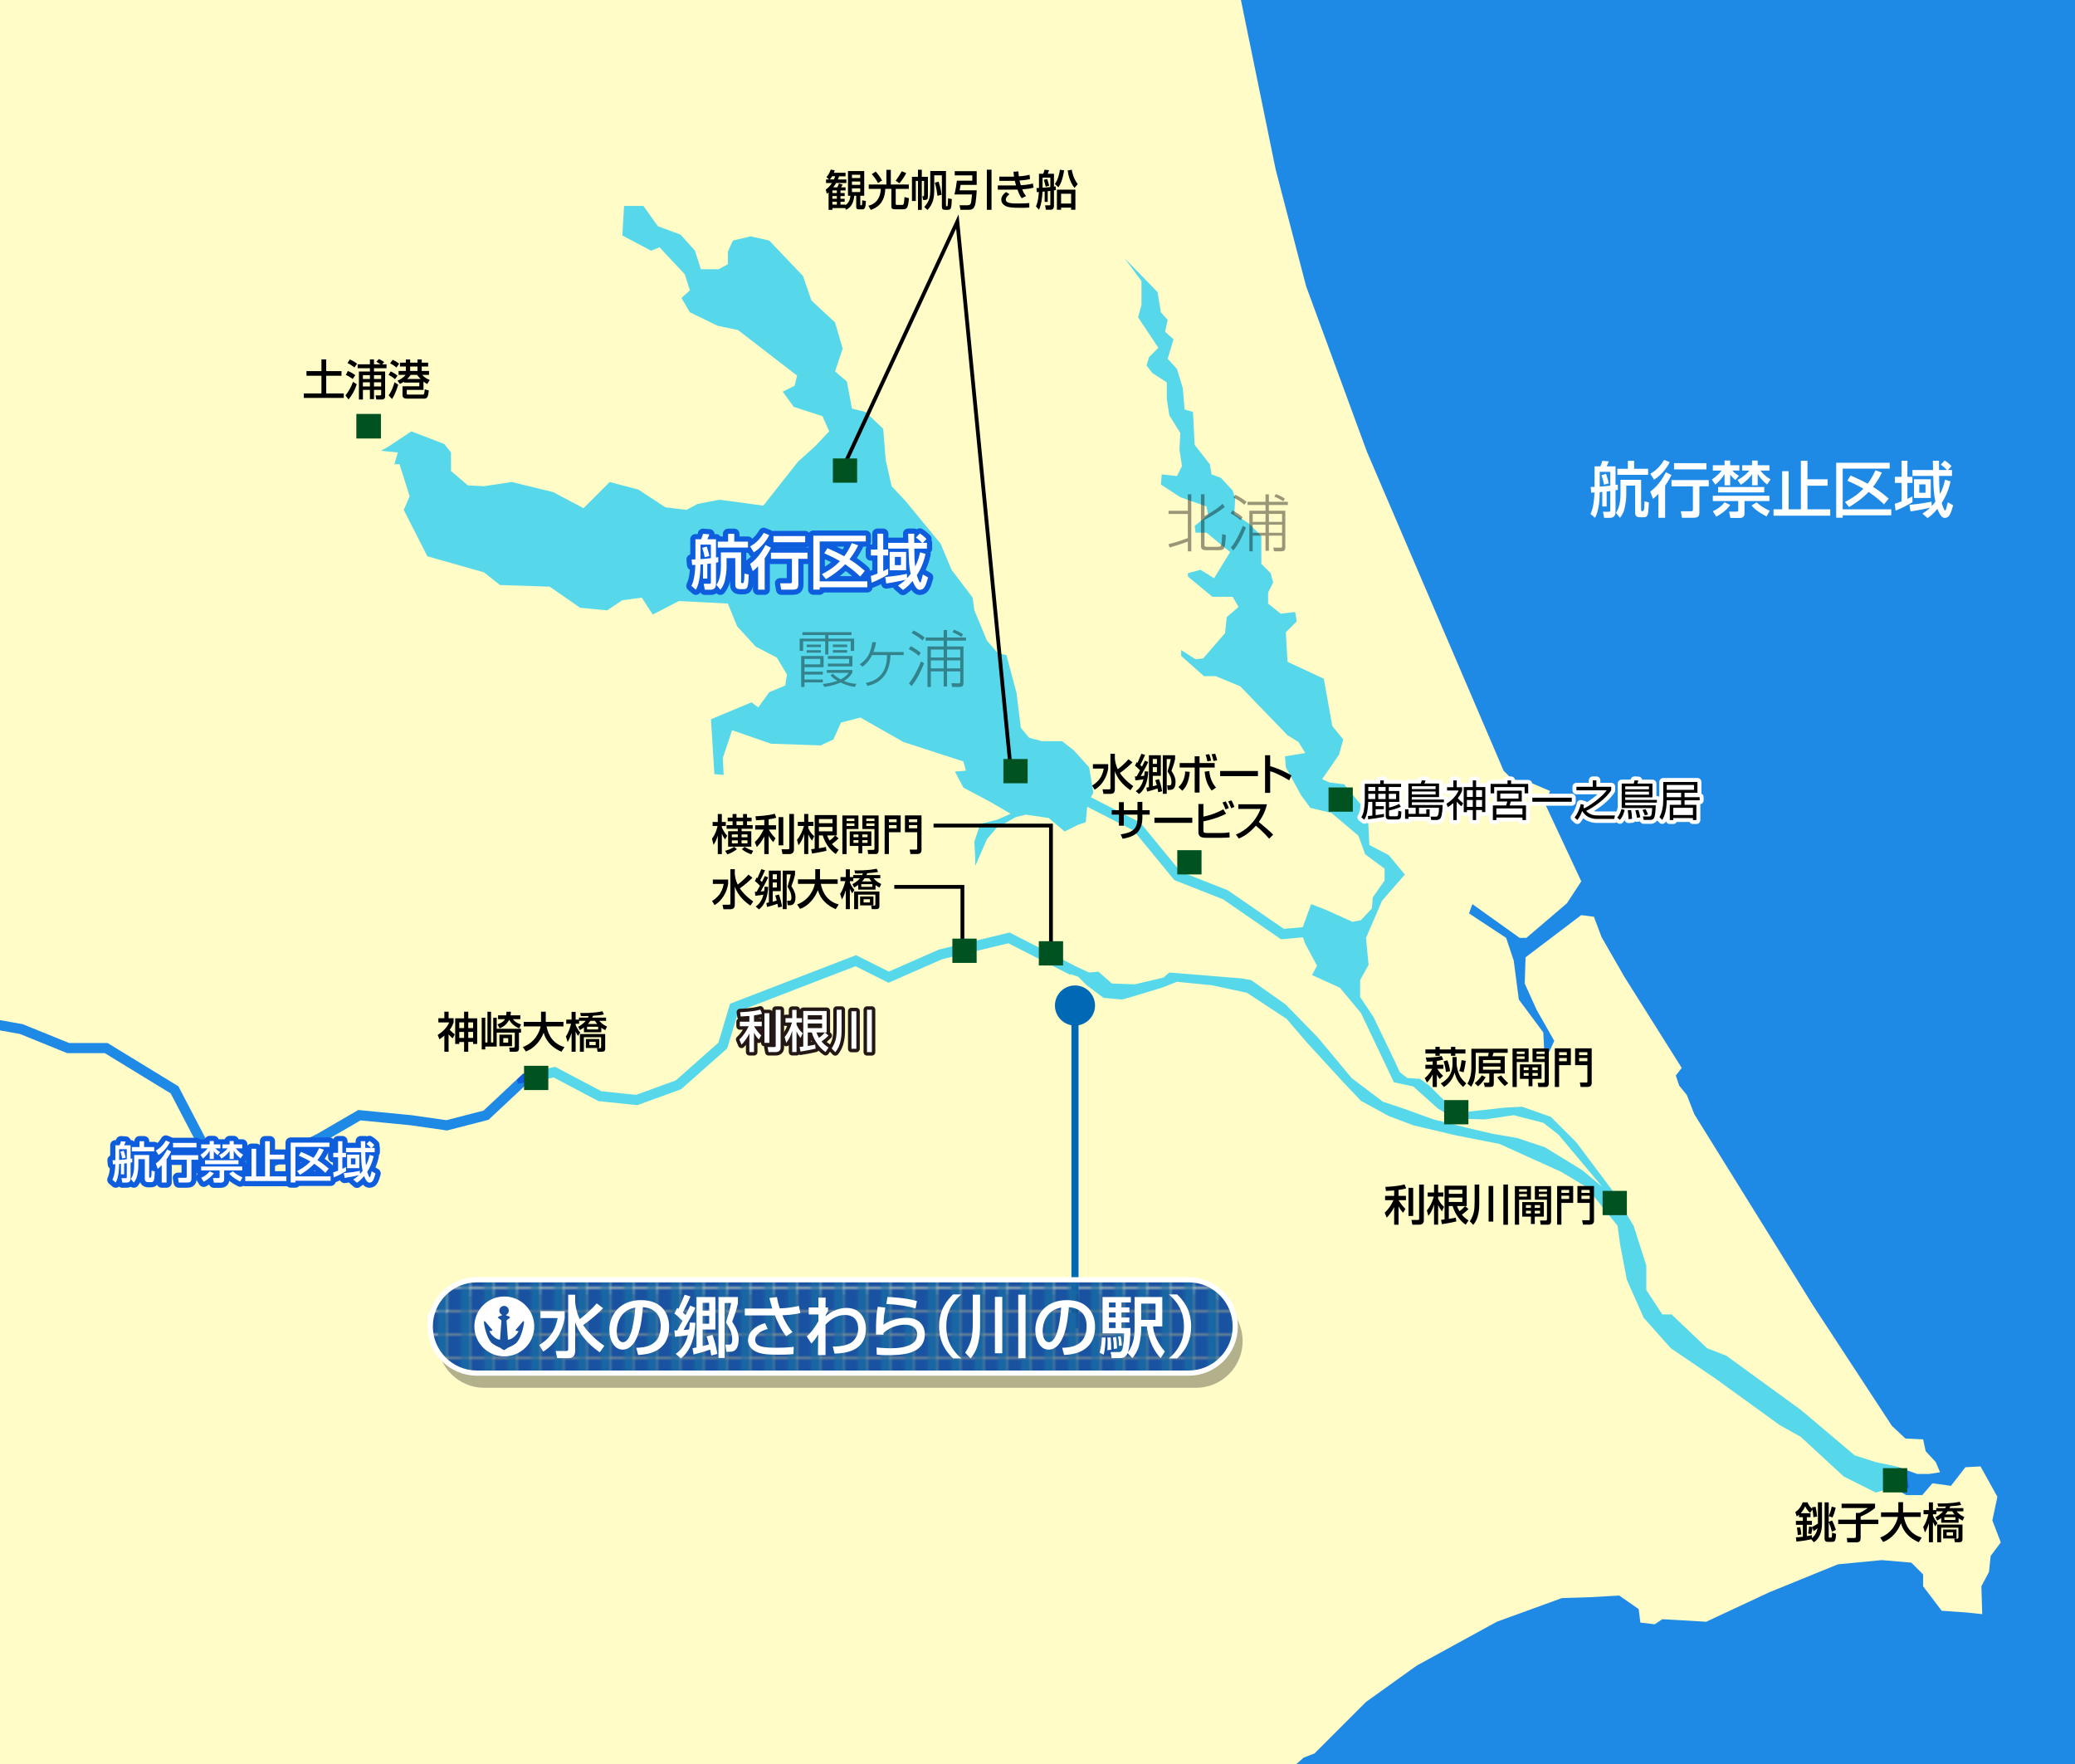 <?xml version="1.0" encoding="UTF-8"?>
<svg xmlns="http://www.w3.org/2000/svg" width="800" height="680" version="1.1" xmlns:xlink="http://www.w3.org/1999/xlink" viewBox="0 0 800 680">
  <!-- Generator: Adobe Illustrator 29.8.1, SVG Export Plug-In . SVG Version: 2.1.1 Build 2)  -->
  <defs>
    <style>
      .st0 {
        fill: #005221;
      }

      .st1 {
        stroke: #231815;
        stroke-width: 2.664px;
      }

      .st1, .st2, .st3, .st4, .st5, .st6, .st7 {
        fill: none;
      }

      .st1, .st4, .st5, .st6 {
        stroke-linejoin: round;
      }

      .st8 {
        fill: #fff;
      }

      .st9 {
        opacity: .4;
      }

      .st10 {
        fill: #1966a4;
      }

      .st11 {
        isolation: isolate;
      }

      .st3 {
        stroke: #000;
        stroke-width: 1.464px;
      }

      .st4 {
        stroke-width: 2px;
      }

      .st4, .st6 {
        stroke: #fff;
      }

      .st5 {
        stroke: #0d5ddd;
        stroke-width: 4px;
      }

      .st6 {
        stroke-width: 3.059px;
      }

      .st12 {
        fill: #57d8ea;
        stroke: #0d5ddd;
        stroke-dasharray: 5.477;
        stroke-width: 5.477px;
      }

      .st13 {
        fill: url(#_新規パターンスウォッチ_1);
      }

      .st14 {
        fill: #1f89e6;
      }

      .st15 {
        fill: #0069b5;
      }

      .st16 {
        fill: #1a52a2;
      }

      .st17 {
        mix-blend-mode: multiply;
        opacity: .3;
      }

      .st7 {
        stroke: #0069b5;
        stroke-width: 2.741px;
      }

      .st18 {
        fill: #fffcc8;
      }

      .st19 {
        clip-path: url(#clippath);
      }

      .st20 {
        fill: #005221;
      }
    </style>
    <clipPath id="clippath">
      <rect class="st2" width="800" height="680"/>
    </clipPath>
    <pattern id="_新規パターンスウォッチ_1" data-name="新規パターンスウォッチ 1" x="0" y="0" width="8.528" height="8.528" patternTransform="translate(145.843 235.954)" patternUnits="userSpaceOnUse" viewBox="0 0 8.528 8.528">
      <g>
        <rect class="st2" width="8.528" height="8.528"/>
        <rect class="st16" x="0" width="8.528" height="8.528"/>
        <rect class="st10" x="4.768" width="3.76" height="8.528"/>
      </g>
    </pattern>
  </defs>
  <g class="st11">
    <g id="size">
      <g class="st19">
        <rect class="st14" x="-23.34" y="-8.7" width="831.302" height="706.007"/>
        <polygon class="st12" points="734.939 584.801 731.034 560.069 663.343 501.489 619.081 424.684 565.709 397.347 542.278 316.639 505.828 189.066 452.456 83.623 313.168 60.192 193.406 62.795 168.673 97.943 116.602 168.238 129.62 222.912 196.01 379.123 205.122 433.797 333.996 472.85 457.664 440.305 581.33 534.032 676.36 582.198 706.301 588.706 734.939 584.801"/>
        <path class="st18" d="M-4.566,392.432c.984.175,13.338,2.382,13.338,2.382,0,0,17.22,6.981,17.898,7.256h14.814l27.292,16.677s11.225,21.515,11.712,22.448c.815.49,8.107,4.866,8.858,5.316.904.03,12.266.423,13.156.454.851-.425,19.952-9.973,19.952-9.973l15.676-9.102,20.728,2.023s12.552,1.794,13.281,1.897c.695-.179,13.393-3.455,14.273-3.682.693-.648,15.162-14.185,15.162-14.185l12.45-2.706s17.226,9.092,17.869,9.431c.69.07,12.52,1.295,13.335,1.379.782-.284,14.688-5.341,15.338-5.578.525-.465,15.613-13.829,16.392-14.517.296-.99,4.509-15.03,4.509-15.03l48.56-18.716s11.21,5.606,12.644,6.323c1.54-.679,19.335-8.49,19.335-8.49l27.23-6.556,25.214,12.856-.015.029,5.474,2.526,3.579-.324,5.207,4.554,8.787.328,11.066-2.605,2.277-1.953,27.989,2.277,3.579.652,13.343,9.439,12.368,12.69,13.017,15.621,12.042,9.113,7.811,2.603,11.716,4.231,13.018,3.255,9.763,2.277,9.437,1.628,10.74,3.579,14.319,8.787,7.811,6.508-16.922-20.177-5.858-4.556-11.391-2.929-11.064,1.627-11.716-.326-6.51-3.905-9.437-8.461-7.484-1.627-12.692-26.687-8.137-9.763-10.74-4.882,1.953-3.581-4.555-8.461-.893-2.5-8.42.766s-22.005-15.16-22.366-15.408c-.406-.16-18.815-7.427-18.815-7.427,0,0-15.185-18.507-15.684-19.116-.538-.275-12.411-6.35-17.893-9.155l-.544,5.974-2.929.977-5.206,2.603-6.184-5.207-8.787-1.301-3.905.976-7.485,4.23-3.579,4.23-4.557,10.414v-3.254l-.325-6.184,2.278-6.834,6.509-1.627,5.207-2.279-7.811-4.555-10.414-5.533-3.254-6.183,4.231-.326-.976-3.579-23.106-7.485-16.597-9.438-7.485,1.953-2.929,6.509-4.882,2.278-19.201-.651-14.97-5.207-3.58,10.74.326,6.509-3.58-.326-1.302-21.153,15.621-6.509,2.604,1.953,4.23-5.858,6.184-2.603.65-4.231-3.904-6.508-8.136-4.231-7.16-7.811-3.58-8.787-18.875-.976-10.088,5.208-4.231-6.509-7.485.976-5.858,3.905-10.414-.976-11.716-8.136-19.201-.651-6.183-4.882-21.805-6.183-9.112-17.9,2.279-5.207-3.905-12.367h-1.953l1.301-4.555-6.509-.651,2.929-1.628,8.787-5.858,12.692,4.882,2.604,3.255v7.159l6.508,5.533,6.184.325,10.74-1.628,15.946,3.905,11.716,6.184,10.088-10.089,11.065,2.929,10.414,6.834,8.136.976,4.231-2.278,8.462-1.628,16.923,2.279,13.343-16.924,6.834-6.183,5.207-5.533-2.603-5.858-11.065-3.58-4.231-5.858,4.556-2.278.976-3.905-22.781-17.574-7.811-1.627-10.74-5.208-3.254-5.532,3.254-2.929-1.953-6.184-9.763-10.413-3.254,1.301-11.065-5.858.65-11.391h7.485l5.533,7.811,8.787,3.255,5.532,6.183,2.278,7.159h6.834l3.58-1.953v-4.882l1.953-4.23,6.834-1.628,7.16,1.628,13.017,13.669,3.254,9.438,9.113,8.461,2.929,10.089-2.929,8.787,4.556,3.905,1.953,10.413,5.207,1.302,6.833,6.508.976,12.042,2.279,10.088,5.207,5.533,13.669,16.597,4.23,10.088,8.136,10.74.651,4.882,4.882,11.716,4.23,4.882,3.254.65,3.905,14.645,1.627,13.343,3.254,3.905,4.882,1.301h7.811l4.556,3.58,5.858,6.509,1.627,9.763-.949,1.763,18.961,9.701s14.942,18.21,15.556,18.961c.896.353,18.287,7.218,18.287,7.218,0,0,20.468,14.099,21.571,14.858.78-.07,4.612-.418,7.309-.664l3.229-8.878,5.858,2.277,10.089,4.557,3.255-.652,4.23-4.554.326-4.233,4.556-6.506v-4.557l-7.485-5.533-2.603-7.159-10.415-8.787-8.135-1.953-3.581-4.882-5.858-10.74-.324-4.231,7.811-1.301-2.605-4.23-4.23-2.604-18.226-18.875-9.437-3.905h-4.556l-8.787-7.811v-2.279l5.532,3.58,2.929-.325,8.461-9.763.652-6.184,4.555-3.905-2.279-3.905h-7.811s-9.437-7.81-9.437-7.81v-1.302l4.882-1.301,5.208,3.254,6.182-10.088-9.111-7.485h-4.231l-.326-2.604,5.208-4.23-.65-3.254-10.089-3.58-7.484-4.882.324-3.905,5.858.651,1.953-3.905-.976-6.183.326-6.509-4.231-6.834-.976-6.183v-6.509l-5.532-3.58-2.279-2.929.976-3.254,3.581-3.58-7.811-11.716,1.301-4.882v-9.112l-6.508-8.787,12.692,13.017,1.302,7.811,2.603,2.929-.976,4.557,3.255,2.929-2.279,7.485,3.579,3.905,2.279,7.484.65,8.137,3.255.976.65,12.691,5.858,7.485.652,3.905,3.579,1.301,4.556,4.883.976,2.929-.324,6.183,5.532,3.58,4.882,4.882v10.74l3.579,3.579.976,3.58-1.953,3.905v4.23l4.882,3.905,5.534-.65.65,3.579-4.231,4.231.652,11.39,13.993,6.509,3.255,18.224,4.231,5.208-1.628,5.858-6.508,9.437,2.929,1.302,5.532.65,9.113,11.066.65,12.366,7.486,3.905,6.182,7.484-8.787,10.091-6.182,14.317.976,10.415-3.255,5.858v6.508l5.208,7.811,8.135,16.924,1.953,4.231,2.929,2.277,4.882.326,3.581,2.603,8.135,8.137,6.51,1.953,14.645-1.628,6.508-.324,11.066,3.905,9.763,9.763,13.668,18.224,8.461,13.995,4.882,15.295v9.437l6.184,9.439h3.579l13.67,13.018,7.483,2.929,28.641,20.827,20.827,17.574,8.135,2.605,7.811,1.627,8.138,2.929h4.554l4.233-.65-1.629-3.905-3.905-4.231-.976-4.555-6.834-.326-5.206-4.882-30.266-46.213-45.889-73.874-2.929-7.484-2.929-3.581-1.302-3.905,2.279-2.929-22.129-35.146-8.787-15.297-2.929-7.811-4.882-.652-21.479,16.273-.326,10.087,4.556,10.089,6.834,12.042-1.953,4.229-1.953-.976-.324-6.508-9.439-12.69-1.953-14.973-2.929-8.787-14.319-9.435,1.302-3.581,18.224,13.016h2.603l15.621-13.34,5.534-8.463-13.995-29.941,1.953-4.882-9.113-3.905-5.206-.325-3.581-3.58-52.721-123.016-23.432-63.786-11.716-44.911L478.163-1.314H-23.34v377.668l.144-.165s17.85,15.562,18.63,16.243ZM768.13,586.107l1.953-9.113-6.506-11.716-5.858.326-5.534,7.16-7.158-.976-3.905,4.556h-6.186l-5.206-2.929-6.51,1.953-12.364-6.184-16.597-15.295-8.138-4.557-24.732-17.9-17.249-11.716-10.414-11.716-6.508-14.645-2.605-13.668-.976-7.158-12.04-14.971-9.763-5.858-23.758-10.74-16.597-3.253-16.597-3.905-9.437-3.581-10.74-5.858-6.184-6.508-14.645-15.947-7.811-9.111-15.295-10.089-13.668-2.929-13.344-1.302-5.858,2.279-10.74,3.253-4.556,1.302-7.16-.65-6.508-4.882-3.255-3.255-2.855-.99-.147.288s-22.71-11.58-23.928-12.202c-1.321.318-25.166,6.06-25.491,6.136-.313.137-20.694,9.086-20.694,9.086,0,0-11.38-5.69-12.741-6.371-1.525.587-43.478,16.758-45.166,17.408-.483,1.611-4.278,14.26-4.278,14.26l-17.78,15.749-16.88,6.138-14.979-1.55s-16.107-8.501-17.278-9.119c-1.164.254-9.112,1.981-10.005,2.176-.747.698-15.104,14.128-15.104,14.128l-15.993,4.128-13.969-1.999s-18.214-1.777-19.388-1.892c-1.013.587-14.696,8.529-14.696,8.529l-20.947,10.473-15.158-.523-10.668-6.399s-11.239-21.544-11.72-22.463c-.876-.536-24.541-14.998-25.429-15.541h-14.476s-17.855-7.238-18.226-7.389c-.39-.069-13.999-2.5-13.999-2.5l-17.024-14.84v318.116l507.036-4.882,18.874-16.924,4.231-1.627,19.853-19.852,19.526-13.993,30.916-16.924,25.058-9.113,10.415-.324,11.716-.652,7.484,5.208.65,5.206,5.534.652,2.929-1.953,16.922.976,24.408-11.39,26.361-10.74,16.925-1.628,11.388.976,4.557,4.557v4.556l7.159,9.437,9.439.652,6.182.65-.324-10.74,2.929-5.532.652-6.184,3.905-5.208-3.257-8.461Z"/>
        <g>
          <g>
            <path class="st1" d="M288.915,391.637c-.953.086-1.871.139-3.343.208l-.242-1.645c.831-.035,5.248-.208,7.811-1.022l.658,1.628c-.537.173-1.229.381-3.1.641v2.407h2.996v1.749h-2.961c.45.779,1.282,2.113,2.754,3.55l-.936,1.576c-.52-.572-1.039-1.161-1.853-2.615v7.447h-1.784v-7.135c-1.039,2.095-2.269,3.463-3.031,4.277l-.832-1.992c1.49-1.385,2.563-2.979,3.603-5.109h-3.429v-1.749h3.689v-2.217ZM296.64,390.563v11.448h-1.905v-11.448h1.905ZM300.969,389.264v14.582c0,1.611-1.455,1.715-1.853,1.715h-2.806l-.381-1.94h2.598c.433,0,.537-.121.537-.468v-13.889h1.905Z"/>
            <path class="st1" d="M302.509,399.759c1.333-1.559,2.199-3.412,2.84-5.611h-2.511v-1.663h2.598v-3.204h1.663v3.204h2.096v1.663h-2.096v.9c.9,1.94,1.818,2.736,2.407,3.239l-.866,1.835c-.814-1.091-1.074-1.541-1.542-2.528v7.949h-1.663v-8.174c-.589,1.905-1.057,3.014-2.303,4.624l-.624-2.234ZM308.276,403.586c.277-.035,1.125-.139,1.42-.173v-13.699h9.006v8.278h-3.931c.225.606.502,1.316.97,2.096,1.091-.762,1.784-1.524,2.286-2.079l1.403,1.195c-.832.831-1.732,1.61-2.702,2.286,1.143,1.368,2.13,1.957,2.719,2.32l-1.16,1.732c-2.269-1.472-4.417-4.416-5.3-7.551h-1.559v5.213c1.853-.26,2.39-.416,2.84-.554l.208,1.576c-2.096.52-4.434.9-5.854,1.125l-.346-1.767ZM311.428,391.342v1.68h5.507v-1.68h-5.507ZM311.428,394.546v1.784h5.507v-1.784h-5.507Z"/>
            <path class="st1" d="M322.592,389.247h1.871v6.771c0,2.581,0,3.222-.381,5.179-.312,1.576-.936,3.134-2.061,4.416l-1.386-1.455c1.732-2.702,1.957-4.572,1.957-8.157v-6.754ZM328.273,389.818h1.888v14.478h-1.888v-14.478ZM334.265,389.247h1.871v16.332h-1.871v-16.332Z"/>
          </g>
          <g>
            <path class="st8" d="M288.915,391.637c-.953.086-1.871.139-3.343.208l-.242-1.645c.831-.035,5.248-.208,7.811-1.022l.658,1.628c-.537.173-1.229.381-3.1.641v2.407h2.996v1.749h-2.961c.45.779,1.282,2.113,2.754,3.55l-.936,1.576c-.52-.572-1.039-1.161-1.853-2.615v7.447h-1.784v-7.135c-1.039,2.095-2.269,3.463-3.031,4.277l-.832-1.992c1.49-1.385,2.563-2.979,3.603-5.109h-3.429v-1.749h3.689v-2.217ZM296.64,390.563v11.448h-1.905v-11.448h1.905ZM300.969,389.264v14.582c0,1.611-1.455,1.715-1.853,1.715h-2.806l-.381-1.94h2.598c.433,0,.537-.121.537-.468v-13.889h1.905Z"/>
            <path class="st8" d="M302.509,399.759c1.333-1.559,2.199-3.412,2.84-5.611h-2.511v-1.663h2.598v-3.204h1.663v3.204h2.096v1.663h-2.096v.9c.9,1.94,1.818,2.736,2.407,3.239l-.866,1.835c-.814-1.091-1.074-1.541-1.542-2.528v7.949h-1.663v-8.174c-.589,1.905-1.057,3.014-2.303,4.624l-.624-2.234ZM308.276,403.586c.277-.035,1.125-.139,1.42-.173v-13.699h9.006v8.278h-3.931c.225.606.502,1.316.97,2.096,1.091-.762,1.784-1.524,2.286-2.079l1.403,1.195c-.832.831-1.732,1.61-2.702,2.286,1.143,1.368,2.13,1.957,2.719,2.32l-1.16,1.732c-2.269-1.472-4.417-4.416-5.3-7.551h-1.559v5.213c1.853-.26,2.39-.416,2.84-.554l.208,1.576c-2.096.52-4.434.9-5.854,1.125l-.346-1.767ZM311.428,391.342v1.68h5.507v-1.68h-5.507ZM311.428,394.546v1.784h5.507v-1.784h-5.507Z"/>
            <path class="st8" d="M322.592,389.247h1.871v6.771c0,2.581,0,3.222-.381,5.179-.312,1.576-.936,3.134-2.061,4.416l-1.386-1.455c1.732-2.702,1.957-4.572,1.957-8.157v-6.754ZM328.273,389.818h1.888v14.478h-1.888v-14.478ZM334.265,389.247h1.871v16.332h-1.871v-16.332Z"/>
          </g>
        </g>
        <g>
          <path d="M274.504,323.262c1.117-1.397,1.758-3.09,2.152-4.848h-1.906v-1.545h1.989v-3.073h1.561v3.073h1.528v1.545h-1.528v.493c.378.887,1.084,2.251,2.071,3.27l-.822,1.446c-.444-.625-.854-1.266-1.249-2.301v7.921h-1.561v-7.116c-.69,2.219-1.364,3.139-1.644,3.517l-.591-2.383ZM284.118,327.354c-.986.805-2.613,1.676-3.697,1.988l-.854-1.38c.559-.131,2.021-.493,3.467-1.544l1.084.937ZM284.463,320.436v-.953h-4.338v-1.414h2.317v-1.462h-1.89v-1.43h1.89v-1.38h1.512v1.38h2.531v-1.38h1.512v1.38h1.775v1.43h-1.775v1.462h2.186v1.414h-4.273v.953h3.747v5.933h-8.94v-5.933h3.747ZM282.162,321.668v1.084h2.301v-1.084h-2.301ZM282.162,323.936v1.167h2.301v-1.167h-2.301ZM283.954,316.606v1.462h2.531v-1.462h-2.531ZM288.177,322.752v-1.084h-2.268v1.084h2.268ZM288.177,325.103v-1.167h-2.268v1.167h2.268ZM287.059,326.417c1.232.789,1.972,1.167,3.336,1.528l-.739,1.38c-.97-.296-2.728-1.15-3.648-1.956l1.052-.953Z"/>
          <path d="M294.666,316.015c-.904.082-1.774.131-3.171.197l-.23-1.561c.789-.033,4.979-.197,7.412-.97l.625,1.545c-.51.164-1.167.361-2.942.608v2.284h2.843v1.66h-2.811c.427.74,1.216,2.005,2.613,3.369l-.888,1.496c-.493-.542-.986-1.101-1.758-2.481v7.066h-1.693v-6.771c-.986,1.989-2.153,3.287-2.875,4.059l-.789-1.89c1.414-1.315,2.432-2.827,3.418-4.848h-3.254v-1.66h3.5v-2.104ZM301.996,314.996v10.863h-1.808v-10.863h1.808ZM306.104,313.763v13.837c0,1.528-1.38,1.627-1.758,1.627h-2.662l-.362-1.841h2.465c.411,0,.509-.115.509-.444v-13.18h1.808Z"/>
          <path d="M307.268,323.722c1.265-1.479,2.087-3.237,2.695-5.325h-2.383v-1.578h2.465v-3.04h1.578v3.04h1.989v1.578h-1.989v.854c.855,1.841,1.726,2.597,2.285,3.073l-.822,1.742c-.772-1.036-1.019-1.463-1.463-2.399v7.543h-1.578v-7.757c-.559,1.808-1.002,2.86-2.186,4.388l-.591-2.12ZM312.741,327.354c.263-.033,1.068-.131,1.348-.165v-12.999h8.545v7.855h-3.73c.214.575.477,1.249.92,1.988,1.035-.723,1.693-1.446,2.169-1.972l1.331,1.134c-.789.789-1.644,1.528-2.564,2.169,1.085,1.298,2.021,1.857,2.58,2.202l-1.101,1.644c-2.153-1.397-4.19-4.19-5.028-7.165h-1.479v4.946c1.758-.246,2.268-.394,2.695-.526l.197,1.496c-1.988.493-4.207.854-5.555,1.068l-.329-1.676ZM315.732,315.735v1.594h5.226v-1.594h-5.226ZM315.732,318.775v1.693h5.226v-1.693h-5.226Z"/>
          <path d="M324.768,314.355h6.195v5.226h-4.568v9.647h-1.627v-14.873ZM326.395,315.571v.92h3.023v-.92h-3.023ZM326.395,317.412v.986h3.023v-.986h-3.023ZM335.943,320.501v5.604h-3.5v2.843h-1.479v-2.843h-3.353v-5.604h8.332ZM329.057,321.684v1.052h1.906v-1.052h-1.906ZM329.057,323.853v1.052h1.906v-1.052h-1.906ZM332.443,321.684v1.052h2.038v-1.052h-2.038ZM332.443,323.853v1.052h2.038v-1.052h-2.038ZM337.143,319.581h-4.667v-5.226h6.261v13.574c0,.625-.246,1.298-1.184,1.298h-2.826l-.246-1.611h2.119c.214,0,.543,0,.543-.411v-7.625ZM334.004,315.571v.92h3.139v-.92h-3.139ZM334.004,317.412v.986h3.139v-.986h-3.139Z"/>
          <path d="M341.068,314.322h6.18v6.492h-4.536v8.397h-1.644v-14.889ZM342.711,316.952h2.975v-1.134h-2.975v1.134ZM342.711,319.301h2.975v-1.249h-2.975v1.249ZM353.623,320.813h-4.732v-6.492h6.393v13.394c0,.904-.526,1.496-1.66,1.496h-2.597l-.312-1.709h2.465c.378,0,.443-.017.443-.444v-6.245ZM350.436,316.952h3.188v-1.134h-3.188v1.134ZM350.436,319.301h3.188v-1.249h-3.188v1.249Z"/>
        </g>
        <g>
          <path d="M274.833,339.048h5.899v1.692c-.559,3.5-2.498,6.524-5.226,8.167l-.97-1.594c1.726-1.134,3.78-2.679,4.486-6.574h-4.19v-1.692ZM283.296,336.928c.099.772.263,2.35,1.117,4.076,1.89-1.463,2.975-2.547,4.142-3.846l1.544,1.183c-.838.838-2.629,2.58-4.864,4.109.69,1.035,2.169,2.958,5.16,5.062l-1.101,1.578c-1.38-.953-4.667-3.369-5.998-7.313v6.803c0,.625,0,1.923-1.693,1.923h-2.695l-.361-1.742h2.563c.247,0,.477-.066.477-.46v-13.246h1.709v1.874Z"/>
          <path d="M291.347,349.451c2.021-1.282,2.695-3.533,2.991-4.568-.854.148-2.301.361-3.139.427l-.165-1.545c.099,0,.592-.017.69-.017l1.266-2.317c-.707-.723-1.364-1.397-1.956-1.792l.674-1.364c.197.115.247.164.329.213.165-.345,1.15-2.563,1.496-3.435l1.43.427c-.559,1.315-1.676,3.517-1.874,3.878.247.214.428.378.674.625.641-1.249.92-1.874,1.118-2.284l1.282.526c-.625,1.397-.69,1.512-2.892,5.423.723-.049,1.035-.082,1.347-.131.132-.822.132-1.249.148-1.692l1.397.065c-.099,3.024-.97,6.754-3.55,8.661l-1.265-1.101ZM300.007,349.861c-.148-.821-.197-1.101-.263-1.462-1.348.509-2.481.838-4.026,1.216l-.263-1.512c.23-.049.493-.115.97-.213v-12.276h4.601v7.921h-3.106v4.026c.822-.197,1.002-.23,1.545-.411-.181-.739-.361-1.265-.592-1.923l1.43-.411c.608,1.709.871,2.745,1.216,4.667l-1.512.378ZM297.92,337.027v1.906h1.594v-1.906h-1.594ZM297.92,340.199v1.922h1.594v-1.922h-1.594ZM306.515,335.613v1.512c-.312,1.496-.822,3.007-1.397,4.486,1.084,1.66,1.578,2.859,1.578,4.125,0,1.101-.115,3.221-2.104,3.221h-.888l-.246-1.742h1.019c.641,0,.641-.904.641-1.298,0-1.315-.411-2.416-1.512-4.076.099-.361.181-.608.806-2.777.197-.723.378-1.627.443-1.988h-1.561v13.394h-1.512v-14.856h4.733Z"/>
          <path d="M307.318,348.662c4.88-1.857,6.425-5.982,6.836-7.954h-6.508v-1.742h6.672v-3.927h1.824v3.927h6.82v1.742h-6.508c.674,3.5,2.629,6.787,6.902,7.954l-1.167,1.808c-4.979-2.219-6.294-5.391-6.853-7.346-1.134,2.991-3.55,6.048-6.87,7.248l-1.15-1.709Z"/>
          <path d="M328.63,340.839c.477-.247,1.923-1.035,2.925-2.284h-2.563v1.118h-1.331v.477c.312.805.854,1.84,1.774,2.925l-.871,1.282c-.41-.641-.641-1.052-.903-1.709v7.823h-1.562v-7.297c-.641,2.087-1.183,3.007-1.512,3.55l-.69-2.169c.904-1.2,1.562-3.139,2.021-4.881h-1.874v-1.594h2.054v-2.975h1.562v2.975h1.281v-.756h3.419c.065-.115.115-.197.345-.641-1.15.049-1.89.049-1.939.049-.477,0-.805-.017-1.101-.033l-.247-1.183c1.282.033,5.145.115,8.579-.641l.559,1.216c-1.216.295-2.827.427-4.19.509-.082.181-.165.395-.329.723h5.357v1.232h-2.613c.986,1.084,1.397,1.43,2.975,2.219l-.657,1.38c-.378-.197-.903-.477-1.545-.937v1.726h-6.688v-1.824c-.345.263-.739.526-1.561,1.002l-.674-1.282ZM339.049,343.649v5.653c0,1.167-.871,1.167-1.43,1.167h-1.496l-.246-1.364h.97c.575,0,.641-.016.641-.723v-3.517h-6.655v5.604h-1.528v-6.82h9.745ZM336.748,345.572v3.451h-5.144v-3.451h5.144ZM332.065,340.839v1.036h4.272v-1.036h-4.272ZM335.993,339.771c-.428-.493-.657-.871-.888-1.216h-1.759c-.427.625-.772,1.002-.969,1.216h3.615ZM332.953,346.641v1.249h2.448v-1.249h-2.448Z"/>
        </g>
        <g>
          <path d="M172.949,405.431h-1.627v-6.229c-.854.74-1.446,1.134-1.89,1.446l-.69-1.693c1.085-.69,3.353-2.284,4.47-4.815h-4.207v-1.627h2.317v-2.514h1.627v2.514h1.939v1.627c-.23.657-.559,1.578-1.512,2.859.822.854,1.545,1.397,1.972,1.726l-.805,1.561c-.263-.213-.772-.625-1.594-1.544v6.688ZM178.931,390h1.61v2.547h3.435v9.877h-1.578v-.772h-1.857v3.78h-1.61v-3.747h-1.857v.74h-1.578v-9.877h3.435v-2.547ZM177.074,394.108v2.202h1.857v-2.202h-1.857ZM177.074,397.806v2.301h1.857v-2.301h-1.857ZM180.541,394.108v2.202h1.857v-2.202h-1.857ZM180.541,397.806v2.301h1.857v-2.301h-1.857Z"/>
          <path d="M191.501,398.069v5.374h-4.404v1.101h-1.38v-12.227h1.38v9.532h.838v-11.833h1.381v11.833h.854v-9.532h1.331v4.273h9.384v1.479h-.806v6.015c0,.542,0,1.364-1.396,1.364h-2.12l-.247-1.61h1.594c.559,0,.559-.296.559-.723v-5.045h-6.968ZM196.973,390.016c-.033.493-.049.871-.148,1.38h3.796v1.479h-2.909c.871,1.002,1.627,1.545,3.172,2.021l-.674,1.545c-2.777-1.101-3.846-3.205-3.912-3.336-1.035,2.153-2.793,2.925-3.665,3.319l-.822-1.561c.674-.23,2.235-.772,2.893-1.989h-2.679v-1.479h3.139c.082-.509.082-.92.099-1.38h1.709ZM197.4,398.857v4.454h-4.848v-4.454h4.848ZM194.032,400.188v1.742h1.906v-1.742h-1.906Z"/>
          <path d="M201.589,403.624c4.88-1.857,6.425-5.982,6.836-7.954h-6.508v-1.742h6.672v-3.927h1.824v3.927h6.82v1.742h-6.508c.674,3.5,2.629,6.787,6.902,7.954l-1.167,1.808c-4.979-2.219-6.294-5.391-6.853-7.346-1.134,2.991-3.55,6.048-6.87,7.248l-1.15-1.709Z"/>
          <path d="M222.901,395.801c.477-.247,1.923-1.035,2.925-2.284h-2.563v1.118h-1.331v.477c.312.805.854,1.84,1.774,2.925l-.871,1.282c-.41-.641-.641-1.052-.903-1.709v7.823h-1.562v-7.297c-.641,2.087-1.183,3.007-1.512,3.55l-.69-2.169c.904-1.2,1.562-3.139,2.021-4.881h-1.874v-1.594h2.054v-2.975h1.562v2.975h1.281v-.756h3.419c.065-.115.115-.197.345-.641-1.15.049-1.89.049-1.939.049-.477,0-.805-.017-1.101-.033l-.247-1.183c1.282.033,5.145.115,8.579-.641l.559,1.216c-1.216.295-2.827.427-4.19.509-.082.181-.165.395-.329.723h5.357v1.232h-2.613c.986,1.084,1.397,1.43,2.975,2.219l-.657,1.38c-.378-.197-.903-.477-1.545-.937v1.726h-6.688v-1.824c-.345.263-.739.526-1.561,1.002l-.674-1.282ZM233.32,398.611v5.653c0,1.167-.871,1.167-1.43,1.167h-1.496l-.246-1.364h.97c.575,0,.641-.016.641-.723v-3.517h-6.655v5.604h-1.528v-6.82h9.745ZM231.019,400.534v3.451h-5.144v-3.451h5.144ZM226.336,395.801v1.036h4.272v-1.036h-4.272ZM230.264,394.733c-.428-.493-.657-.871-.888-1.216h-1.759c-.427.625-.772,1.002-.969,1.216h3.615ZM227.224,401.602v1.249h2.448v-1.249h-2.448Z"/>
        </g>
        <g>
          <path d="M326.935,75.451v-9.515h6.261v9.515h-1.512v3.287c0,.345,0,.395.395.395.115,0,.23-.066.263-.312.049-.296.082-1.298.082-1.61l1.413.279c-.099,2.793-.526,3.221-1.413,3.221h-1.232c-.92,0-1.085-.411-1.085-1.035v-4.224h-.723c-.394,3.336-1.594,4.569-3.188,5.44l-.345-.674h-4.93v.674h-1.462v-6.738c-.164.148-.444.378-.674.559l-.411-1.644c.493-.345,1.38-.969,2.383-2.531h-2.284v-1.364h1.167l-1.002-.904c.723-.805,1.249-1.709,1.66-2.925l1.528.312c-.132.427-.165.51-.345.953h4.519v1.348h-2.465c-.131.378-.247.658-.493,1.216h3.271v1.364h-3.944c-.395.674-.674,1.085-1.117,1.676h1.561c.312-.559.592-1.314.641-1.479l1.446.395c-.099.197-.213.427-.625,1.084h1.726v1.2h-1.956v1.002h1.61v1.167h-1.61v1.035h1.61v1.167h-1.61v1.084h1.89v.214c1.084-.69,1.808-1.841,1.922-3.632h-.92ZM321.495,69.173c.214-.444.329-.723.493-1.216h-1.167c-.132.214-.493.822-.871,1.216h1.544ZM320.92,73.413v1.002h1.726v-1.002h-1.726ZM320.92,75.583v1.035h1.726v-1.035h-1.726ZM320.92,77.785v1.084h1.726v-1.084h-1.726ZM328.463,67.366v1.265h3.188v-1.265h-3.188ZM328.463,69.978v1.282h3.188v-1.282h-3.188ZM328.463,72.624v1.413h3.188v-1.413h-3.188Z"/>
          <path d="M334.936,71.129h6.804v-5.653h1.709v5.653h6.935v1.676h-5.045v5.735c0,.197.033.46.444.46h1.956c.329,0,.51-.131.608-.296.197-.295.23-.854.378-2.744l1.726.444c-.329,3.714-.772,4.272-2.334,4.272h-2.777c-.986,0-1.676,0-1.676-1.15v-6.721h-2.35c-.197,5.834-3.681,7.444-5.604,8.102l-.92-1.61c3.089-.641,4.799-3.385,4.782-6.491h-4.634v-1.676ZM338.486,70.554c-.312-.789-1.545-2.547-2.383-3.418l1.528-.986c.608.608,1.972,2.416,2.432,3.451l-1.578.953ZM345.338,69.666c1.002-1.414,1.496-2.153,2.334-3.648l1.709.707c-.559,1.216-1.857,3.073-2.646,3.928l-1.397-.986Z"/>
          <path d="M351.597,68.154h2.317v-2.728h1.479v2.728h2.366v7.313c0,1.282-.148,1.627-1.495,1.627h-.345l-.312-1.446h.312c.263,0,.345-.082.345-.542v-5.374h-.871v11.159h-1.479v-11.159h-.838v7.757h-1.479v-9.334ZM358.663,65.919h6.048v13.048c0,.329.033.526.213.542.312.016.378-.033.427-.214.049-.164.148-1.545.165-2.827l1.446.263c-.017,1.101-.131,2.925-.345,3.467-.181.477-.608.69-1.101.69h-1.118c-.986,0-1.265-.296-1.265-1.38v-11.915h-2.942v5.177c0,3.549-.345,5.653-2.58,8.151l-1.282-1.084c2.104-2.465,2.333-3.911,2.333-7.132v-6.787ZM361.868,70.028c.625,1.972.888,2.909,1.134,5.045l-1.562.427c-.247-1.906-.443-3.155-1.035-5.094l1.462-.378Z"/>
          <path d="M368.095,65.985h8.463v5.292h-6.196c-.131.838-.312,1.808-.378,2.087h6.574c-.017.937-.312,4.947-.707,5.933-.46,1.118-1.036,1.578-2.399,1.578h-3.172l-.329-1.758h3.057c.378,0,.871-.115,1.084-.362.345-.411.411-1.249.658-3.796h-6.787c.46-1.644.854-4.207.953-5.308h5.949v-2.054h-6.771v-1.611ZM380.469,65.41h1.808v15.464h-1.808v-15.464Z"/>
          <path d="M392.644,66.067c.017.493.033.887.165,1.906,2.268-.131,3.533-.46,4.125-.625l.181,1.676c-1.315.345-2.498.444-4.026.559.099.51.312,1.331.477,1.824,1.331-.082,3.04-.197,4.651-.674l.279,1.594c-1.479.427-2.761.526-4.388.657.477,1.15.673,1.627,1.479,2.597l-1.66.838c-.443-.575-.904-1.232-1.66-3.336-.657.017-1.216.017-1.89.017h-5.687v-1.611h5.818c.279,0,.509,0,1.216-.016-.082-.279-.23-.789-.477-1.775-.131,0-.707.016-.821.016h-5.144v-1.61h5.111c.049,0,.46-.017.559-.033-.132-.888-.165-1.364-.197-1.857l1.89-.148ZM389.193,74.892c-1.265.888-1.413,1.742-1.413,2.038,0,1.512,2.514,1.512,4.946,1.512,2.58,0,3.5-.115,4.108-.181v1.742c-.591.049-1.462.115-3.073.115-1.249,0-3.484-.033-4.634-.247-3.057-.542-3.09-2.629-3.09-2.859,0-.329,0-1.693,1.857-2.991l1.298.871Z"/>
          <path d="M402.765,73.808c-.214.033-.674.066-.821.082-.099,2.071-.477,5.177-1.38,6.968l-1.15-1.298c.345-.789.904-2.169,1.117-5.555-.147.016-.624.065-.805.065l-.115-1.578c.69-.016.772-.016.953-.033v-5.472h1.626c.181-.411.279-.69.542-1.578l1.726.197c-.246.707-.279.789-.509,1.381h2.399v4.963c.197-.033.525-.083.674-.115l.065,1.43c-.132.033-.608.115-.739.131v5.933c0,.855-.346,1.528-1.331,1.528h-1.792l-.279-1.709h1.627c.263,0,.378-.016.378-.395v-5.16c-.181.033-.772.099-1.002.115v4.108h-1.184v-4.01ZM404.95,68.483h-2.99v3.878c1.676-.131,1.856-.148,2.99-.247v-3.632ZM403.718,68.976c.132.345.657,1.89.789,2.597l-1.348.394c-.197-.904-.443-1.742-.69-2.629l1.249-.361ZM410.275,65.673c-.707,4.322-1.726,5.834-2.219,6.541l-1.364-1.282c.395-.526,1.381-1.874,1.956-5.505l1.627.247ZM414.613,73.101v7.756h-1.659v-.805h-3.862v.805h-1.61v-7.756h7.132ZM409.092,74.679v3.78h3.862v-3.78h-3.862ZM414.268,72.443c-1.791-2.251-2.433-5.078-2.63-6.721l1.562-.296c.214,1.282.723,3.484,2.317,5.538l-1.249,1.479Z"/>
        </g>
        <g>
          <path d="M421.362,294.576h5.899v1.692c-.559,3.5-2.498,6.524-5.226,8.167l-.97-1.594c1.726-1.134,3.779-2.679,4.486-6.574h-4.19v-1.692ZM429.825,292.456c.099.772.264,2.35,1.118,4.076,1.89-1.463,2.975-2.547,4.141-3.846l1.545,1.183c-.838.838-2.629,2.58-4.864,4.109.69,1.035,2.169,2.958,5.16,5.062l-1.101,1.578c-1.381-.953-4.668-3.369-5.999-7.313v6.803c0,.625,0,1.923-1.692,1.923h-2.695l-.361-1.742h2.563c.247,0,.477-.066.477-.46v-13.246h1.709v1.874Z"/>
          <path d="M437.876,304.978c2.021-1.282,2.695-3.533,2.991-4.568-.854.148-2.301.361-3.139.427l-.165-1.545c.099,0,.592-.017.69-.017l1.266-2.317c-.707-.723-1.364-1.397-1.956-1.792l.674-1.364c.197.115.247.164.329.213.164-.345,1.15-2.563,1.495-3.435l1.43.427c-.559,1.315-1.676,3.517-1.873,3.878.246.214.427.378.674.625.641-1.249.92-1.874,1.117-2.284l1.282.526c-.625,1.397-.69,1.512-2.893,5.423.723-.049,1.035-.082,1.348-.131.131-.822.131-1.249.147-1.692l1.397.065c-.099,3.024-.97,6.754-3.55,8.661l-1.266-1.101ZM446.536,305.389c-.147-.821-.197-1.101-.263-1.462-1.348.509-2.481.838-4.026,1.216l-.263-1.512c.23-.049.493-.115.97-.213v-12.276h4.602v7.921h-3.106v4.026c.822-.197,1.003-.23,1.545-.411-.181-.739-.361-1.265-.592-1.923l1.43-.411c.608,1.709.871,2.745,1.217,4.667l-1.513.378ZM444.449,292.555v1.906h1.595v-1.906h-1.595ZM444.449,295.727v1.922h1.595v-1.922h-1.595ZM453.044,291.141v1.512c-.312,1.496-.821,3.007-1.396,4.486,1.085,1.66,1.577,2.859,1.577,4.125,0,1.101-.114,3.221-2.104,3.221h-.887l-.247-1.742h1.02c.641,0,.641-.904.641-1.298,0-1.315-.411-2.416-1.512-4.076.099-.361.181-.608.805-2.777.197-.723.378-1.627.444-1.988h-1.562v13.394h-1.512v-14.856h4.732Z"/>
          <path d="M454.324,303.417c1.824-1.512,2.612-4.142,2.597-6.048l1.791.181c-.428,4.438-1.677,6.097-2.876,7.264l-1.512-1.396ZM462.475,291.536v2.613h5.834v1.726h-5.834v9.63h-1.873v-9.63h-5.784v-1.726h5.784v-2.613h1.873ZM466.238,297.238c.115,1.397.559,4.059,2.597,6.36l-1.692,1.167c-1.66-2.186-2.399-4.256-2.695-7.297l1.791-.23ZM465.499,293.508c-.279-1.397-.477-2.005-.674-2.597l1.38-.181c.099.263.526,1.348.74,2.514l-1.446.263ZM467.849,293.343c-.296-1.331-.443-1.824-.739-2.596l1.396-.197c.148.411.526,1.397.756,2.563l-1.413.23Z"/>
          <path d="M484.987,297.206v1.988h-14.594v-1.988h14.594Z"/>
          <path d="M489.702,291.141v4.207c3.993,1.134,7.115,2.925,8.217,3.566l-.888,1.89c-1.841-1.101-5.078-2.925-7.329-3.5v8.348h-1.972v-14.511h1.972Z"/>
          <path d="M438.542,309.125h1.89v3.188h2.827v1.709h-2.827v1.348c0,1.019-.181,4.092-2.284,5.883-1.643,1.38-4.092,1.874-5.324,2.087l-.772-1.709c1.594-.23,3.846-.657,5.16-1.988,1.216-1.232,1.331-3.385,1.331-4.256v-1.364h-5.259v4.273h-1.89v-4.273h-2.777v-1.709h2.777v-3.089h1.89v3.089h5.259v-3.188Z"/>
          <path d="M459.675,315.206v1.988h-14.594v-1.988h14.594Z"/>
          <path d="M463.962,309.93v4.864c3.188-.625,5.538-1.643,7.69-2.81l1.052,1.709c-3.467,1.726-6.425,2.449-8.742,2.942v3.55c0,.756.312.92,1.331.92h5.488c1.742,0,2.695-.164,3.222-.263l.065,1.972c-.674.066-1.413.148-3.468.148h-5.604c-2.219,0-2.958-.69-2.958-2.235v-10.797h1.923ZM472.491,312.017c-.444-1.216-.642-1.643-1.167-2.646l1.232-.46c.493.871.871,1.66,1.199,2.597l-1.265.509ZM474.693,311.59c-.51-1.397-.789-1.939-1.15-2.613l1.216-.46c.427.739.854,1.61,1.15,2.498l-1.216.575Z"/>
          <path d="M476.481,321.697c3.517-1.282,7.658-4.864,9.482-9.86h-8.546v-1.791h11.044c-.23.986-.806,3.583-3.155,6.82,1.923,1.545,3.796,3.155,5.555,4.881l-1.545,1.561c-1.857-2.186-4.371-4.404-5.127-5.029-1.906,2.202-3.978,3.912-6.574,4.963l-1.134-1.545Z"/>
        </g>
        <g class="st9">
          <g>
            <path d="M328.281,243.688v1.104h-8.905v1.392h9.937v4.729h-1.32v-3.696h-8.617v5.088h-1.224v-5.088h-8.521v3.696h-1.32v-4.729h9.841v-1.392h-8.785v-1.104h18.914ZM317.528,252.881v4.32h-7.369v1.729h7.081v1.104h-7.081v1.92h7.081v1.104h-7.081v1.752h-1.272v-11.929h8.641ZM316.256,253.985h-6.097v2.112h6.097v-2.112ZM316.496,248.489v.96h-5.497v-.96h5.497ZM316.496,250.649v.936h-5.497v-.936h5.497ZM317.24,263.658c1.248-.12,3.145-.336,5.593-1.224-1.536-.937-2.064-1.464-2.641-2.064l.912-.696c.6.6,1.272,1.296,3.024,2.208,1.968-.96,2.736-2.064,3.048-2.52h-8.401v-1.08h9.865v.96c-.432.744-1.224,2.04-3.264,3.24,2.328,1.008,3.744,1.056,4.8,1.104l-.576,1.2c-.768-.096-2.736-.336-5.497-1.68-2.977,1.248-5.185,1.536-6.312,1.68l-.552-1.128ZM328.641,256.889h-9.457v-1.08h8.185v-1.824h-8.185v-1.104h9.457v4.008ZM326.601,248.465v.984h-5.497v-.984h5.497ZM326.601,250.601v.984h-5.497v-.984h5.497Z"/>
            <path d="M348.393,251.345v1.176h-5.064c-.144,4.176-1.368,6.48-2.208,7.705-2.232,3.168-5.328,3.864-6.648,4.176l-.672-1.128c7.464-1.392,8.208-7.561,8.185-10.753h-5.761c-1.32,2.712-2.952,3.913-3.696,4.464l-1.056-.888c2.976-2.064,4.176-4.272,4.848-8.568l1.44.072c-.216,1.224-.456,2.352-1.032,3.744h11.665Z"/>
            <path d="M354.248,252.833c-1.2-1.056-2.424-1.872-3.864-2.616l.72-1.152c1.152.6,2.832,1.632,3.888,2.592l-.744,1.176ZM350.456,263.394c1.824-2.064,3.888-6.433,4.632-8.425l1.2.696c-.984,2.473-2.688,6.265-4.873,8.833l-.96-1.104ZM355.664,246.856c-1.32-1.128-2.496-1.896-4.2-2.808l.744-1.008c.648.312,2.712,1.32,4.32,2.736l-.864,1.08ZM357.584,264.81v-15.625h6.24v-2.232h-6.937v-1.224h6.937v-2.88h1.297v2.88h7.32v1.224h-7.32v2.232h6.336v13.993c0,1.344-.456,1.632-1.632,1.632h-2.736l-.264-1.44,2.808.048c.433,0,.576-.072.576-.576v-4.056h-5.088v5.833h-1.297v-5.833h-4.944v6.024h-1.296ZM363.825,250.385h-4.944v3.072h4.944v-3.072ZM363.825,254.561h-4.944v3.096h4.944v-3.096ZM370.209,250.385h-5.088v3.072h5.088v-3.072ZM370.209,254.561h-5.088v3.096h5.088v-3.096ZM370.69,245.512c-.624-.408-2.425-1.416-3.457-1.776l.576-.984c1.488.504,2.856,1.32,3.48,1.752l-.6,1.008Z"/>
          </g>
        </g>
        <g class="st9">
          <g>
            <path d="M450.491,209.76c3.072-.744,4.656-1.32,7.465-2.328v-9.313h-7.44v-1.224h7.44v-6.36h1.344v22.01h-1.344v-3.768c-.216.096-3.912,1.416-7.032,2.28l-.433-1.296ZM464.389,190.535v8.401c3.96-2.088,5.881-3.721,7.009-4.729l.792,1.248c-3.48,2.712-6.169,4.104-7.801,4.92v9.721c0,.384.023.696.912.696h4.2c1.104,0,1.296-.144,1.536-1.992.048-.48.144-2.544.168-2.952l1.416.432c-.048.504-.168,2.712-.24,3.168-.288,2.256-.695,2.64-2.567,2.64h-4.896c-.961,0-1.896-.192-1.896-1.56v-19.994h1.368Z"/>
            <path d="M478.332,200.543c-1.2-1.056-2.425-1.872-3.864-2.616l.72-1.152c1.152.6,2.832,1.632,3.889,2.592l-.744,1.176ZM474.539,211.104c1.824-2.064,3.889-6.433,4.633-8.425l1.2.696c-.984,2.472-2.688,6.264-4.873,8.833l-.96-1.104ZM479.748,194.567c-1.32-1.128-2.496-1.896-4.2-2.808l.743-1.008c.648.312,2.713,1.32,4.321,2.736l-.864,1.08ZM481.668,212.52v-15.625h6.24v-2.232h-6.937v-1.224h6.937v-2.88h1.297v2.88h7.32v1.224h-7.32v2.232h6.336v13.993c0,1.344-.456,1.632-1.632,1.632h-2.736l-.264-1.44,2.808.048c.433,0,.576-.072.576-.576v-4.056h-5.088v5.833h-1.297v-5.833h-4.944v6.024h-1.296ZM487.908,198.095h-4.944v3.072h4.944v-3.072ZM487.908,202.271h-4.944v3.096h4.944v-3.096ZM494.293,198.095h-5.088v3.072h5.088v-3.072ZM494.293,202.271h-5.088v3.096h5.088v-3.096ZM494.773,193.223c-.624-.408-2.425-1.416-3.457-1.776l.576-.984c1.488.504,2.856,1.32,3.48,1.752l-.6,1.008Z"/>
          </g>
        </g>
        <g>
          <g>
            <path class="st5" d="M46.64,448.625c-.102.017-.595.068-.714.068-.034,1.7-.102,4.947-1.309,7.173l-1.275-1.088c.374-.85.969-2.125,1.122-5.983-.204.017-.612.034-.918.034l-.153-1.581c.731-.017.816-.017,1.088-.034v-5.729h1.615c.204-.408.476-1.139.544-1.547l1.818.136c-.136.374-.238.68-.595,1.411h2.482v5.201c.153-.017.476-.085.646-.119v1.462c-.204.051-.459.102-.646.136v6.085c0,1.258-.816,1.615-1.496,1.615h-1.7l-.306-1.7h1.547c.425,0,.493-.017.493-.476v-5.303c-.544.068-.782.102-1.02.119v4.182h-1.224v-4.062ZM48.884,443.016h-2.958v4.13c.782-.051,2.006-.153,2.958-.272v-3.858ZM47.694,443.56c.306.867.578,1.768.765,2.686l-1.326.357c-.221-1.156-.34-1.53-.714-2.651l1.275-.391ZM51.739,445.242h5.763v8.448c0,.187,0,.306.289.306.221,0,.357,0,.459-.272.136-.391.153-1.054.204-2.482l1.224.323c-.153,3.688-.323,4.147-1.547,4.147h-.901c-1.377,0-1.394-.833-1.394-1.445v-7.411h-2.482v2.533c0,.629-.051,1.972-.493,3.893-.306,1.326-.901,2.107-1.275,2.583l-1.122-1.377c.425-.68,1.275-2.057,1.275-5.303v-3.944ZM53.796,439.939h1.75v2.227h3.91v1.683h-8.601v-1.683h2.941v-2.227Z"/>
            <path class="st5" d="M65.51,440.313c-.629,1.326-2.21,3.536-4.386,4.896l-1.054-1.683c1.02-.578,2.448-1.479,3.875-3.858l1.564.646ZM66.002,443.899c-.34.663-.867,1.7-1.785,2.992v8.958h-1.87v-6.68c-.663.697-1.071,1.02-1.53,1.394l-.748-2.04c2.482-1.768,3.927-4.556,4.369-5.405l1.563.782ZM76.422,445.311v1.75h-2.618v7.275c0,1.36-.629,1.513-1.819,1.513h-3.06l-.323-1.819h2.838c.374,0,.544-.051.544-.459v-6.51h-5.983v-1.75h10.42ZM75.76,440.585v1.75h-9.043v-1.75h9.043Z"/>
            <path class="st5" d="M77.291,445.174c1.717-1.19,2.55-2.261,2.754-2.516h-2.482v-1.496h3.281v-1.309h1.581v1.309h2.55v1.496h-1.972c.816.85,1.343,1.156,1.87,1.445l-.986,1.19c-.306-.255-.816-.663-1.462-1.496v2.975h-1.581v-3.127c-.748,1.156-1.564,2.142-2.583,2.94l-.969-1.411ZM93.389,449.696v1.479h-6.969v3.586c0,.748-.578,1.139-1.207,1.139h-2.737l-.374-1.768h2.176c.153,0,.391-.034.391-.357v-2.601h-7.105v-1.479h15.826ZM82.442,452.28c-1.275,1.768-3.094,2.805-3.91,3.264l-.969-1.513c1.462-.663,2.499-1.496,3.281-2.499l1.598.748ZM91.944,447.248v1.513h-12.902v-1.513h12.902ZM84.481,445.276c.646-.357,2.04-1.088,3.281-2.618h-2.006v-1.496h2.771v-1.309h1.581v1.309h3.281v1.496h-2.499c1.19,1.513,2.159,2.057,2.839,2.448l-.986,1.445c-1.428-1.122-2.176-2.21-2.635-2.958v3.178h-1.581v-3.127c-.255.442-1.156,1.7-3.145,2.992l-.901-1.36ZM92.607,455.475c-2.873-1.445-3.757-2.516-4.216-3.06l1.428-.884c.612.663,2.142,1.734,3.672,2.346l-.884,1.598Z"/>
            <path class="st5" d="M104.031,439.922v5.167h5.626v1.802h-5.626v6.595h6.375v1.785h-15.859v-1.785h2.414v-10.658h1.802v10.658h3.434v-13.564h1.836Z"/>
            <path class="st5" d="M112.073,440.466h14.958v1.649h-13.14v11.372h13.582v1.683h-13.582v.663h-1.819v-15.366ZM114.521,451.43c1.258-.629,3.297-1.751,5.15-3.706-1.785-1.037-3.281-1.717-4.487-2.244l.917-1.445c1.377.612,3.213,1.428,4.76,2.294.493-.629,1.207-1.598,2.193-3.756l1.802.646c-.374.782-1.139,2.261-2.482,3.995,2.159,1.343,3.502,2.533,4.369,3.28l-1.309,1.615c-.799-.765-1.904-1.853-4.283-3.485-1.921,1.989-3.859,3.264-5.491,4.232l-1.139-1.428Z"/>
            <path class="st5" d="M128.461,451.939c.357-.102.714-.187,1.887-.68v-5.15h-1.87v-1.7h1.87v-4.504h1.649v4.504h1.411v1.7h-1.411v4.454c.833-.391.917-.425,1.411-.68v1.615c-.952.578-3.077,1.751-4.726,2.363l-.221-1.921ZM138.796,452.568c.238-.255.51-.561,1.02-1.224-.476-2.074-.51-3.638-.612-7.19h-5.796v-1.648h5.762c-.017-.867-.051-2.125-.068-2.601h1.717c0,.187.017,1.7.017,2.601h2.227c-.85-.884-1.36-1.241-1.734-1.496l1.088-1.173c.34.221,1.003.629,1.904,1.564l-1.003,1.105h1.139v1.648h-3.604c.034,2.38.034,3.349.255,5.1.816-1.564,1.156-2.94,1.394-4.045l1.547.459c-.561,2.736-1.632,4.742-2.465,6.051.102.442.68,2.108.952,2.108.136,0,.204-.255.255-.391.085-.238.408-1.513.51-1.921l1.479.85c-.629,2.159-1.02,3.519-2.295,3.519-.374,0-1.139,0-2.108-2.516-1.207,1.479-2.125,2.125-2.753,2.566l-1.428-1.241c.612-.408,1.258-.816,2.159-1.683-1.003.272-3.739.816-5.49,1.071l-.306-1.836c2.499-.255,4.097-.459,6.17-.918l.068,1.241ZM138.524,445.089v5.218h-4.692v-5.218h4.692ZM135.311,446.517v2.346h1.734v-2.346h-1.734Z"/>
          </g>
          <g>
            <path class="st8" d="M46.64,448.625c-.102.017-.595.068-.714.068-.034,1.7-.102,4.947-1.309,7.173l-1.275-1.088c.374-.85.969-2.125,1.122-5.983-.204.017-.612.034-.918.034l-.153-1.581c.731-.017.816-.017,1.088-.034v-5.729h1.615c.204-.408.476-1.139.544-1.547l1.818.136c-.136.374-.238.68-.595,1.411h2.482v5.201c.153-.017.476-.085.646-.119v1.462c-.204.051-.459.102-.646.136v6.085c0,1.258-.816,1.615-1.496,1.615h-1.7l-.306-1.7h1.547c.425,0,.493-.017.493-.476v-5.303c-.544.068-.782.102-1.02.119v4.182h-1.224v-4.062ZM48.884,443.016h-2.958v4.13c.782-.051,2.006-.153,2.958-.272v-3.858ZM47.694,443.56c.306.867.578,1.768.765,2.686l-1.326.357c-.221-1.156-.34-1.53-.714-2.651l1.275-.391ZM51.739,445.242h5.763v8.448c0,.187,0,.306.289.306.221,0,.357,0,.459-.272.136-.391.153-1.054.204-2.482l1.224.323c-.153,3.688-.323,4.147-1.547,4.147h-.901c-1.377,0-1.394-.833-1.394-1.445v-7.411h-2.482v2.533c0,.629-.051,1.972-.493,3.893-.306,1.326-.901,2.107-1.275,2.583l-1.122-1.377c.425-.68,1.275-2.057,1.275-5.303v-3.944ZM53.796,439.939h1.75v2.227h3.91v1.683h-8.601v-1.683h2.941v-2.227Z"/>
            <path class="st8" d="M65.51,440.313c-.629,1.326-2.21,3.536-4.386,4.896l-1.054-1.683c1.02-.578,2.448-1.479,3.875-3.858l1.564.646ZM66.002,443.899c-.34.663-.867,1.7-1.785,2.992v8.958h-1.87v-6.68c-.663.697-1.071,1.02-1.53,1.394l-.748-2.04c2.482-1.768,3.927-4.556,4.369-5.405l1.563.782ZM76.422,445.311v1.75h-2.618v7.275c0,1.36-.629,1.513-1.819,1.513h-3.06l-.323-1.819h2.838c.374,0,.544-.051.544-.459v-6.51h-5.983v-1.75h10.42ZM75.76,440.585v1.75h-9.043v-1.75h9.043Z"/>
            <path class="st8" d="M77.291,445.174c1.717-1.19,2.55-2.261,2.754-2.516h-2.482v-1.496h3.281v-1.309h1.581v1.309h2.55v1.496h-1.972c.816.85,1.343,1.156,1.87,1.445l-.986,1.19c-.306-.255-.816-.663-1.462-1.496v2.975h-1.581v-3.127c-.748,1.156-1.564,2.142-2.583,2.94l-.969-1.411ZM93.389,449.696v1.479h-6.969v3.586c0,.748-.578,1.139-1.207,1.139h-2.737l-.374-1.768h2.176c.153,0,.391-.034.391-.357v-2.601h-7.105v-1.479h15.826ZM82.442,452.28c-1.275,1.768-3.094,2.805-3.91,3.264l-.969-1.513c1.462-.663,2.499-1.496,3.281-2.499l1.598.748ZM91.944,447.248v1.513h-12.902v-1.513h12.902ZM84.481,445.276c.646-.357,2.04-1.088,3.281-2.618h-2.006v-1.496h2.771v-1.309h1.581v1.309h3.281v1.496h-2.499c1.19,1.513,2.159,2.057,2.839,2.448l-.986,1.445c-1.428-1.122-2.176-2.21-2.635-2.958v3.178h-1.581v-3.127c-.255.442-1.156,1.7-3.145,2.992l-.901-1.36ZM92.607,455.475c-2.873-1.445-3.757-2.516-4.216-3.06l1.428-.884c.612.663,2.142,1.734,3.672,2.346l-.884,1.598Z"/>
            <path class="st8" d="M104.031,439.922v5.167h5.626v1.802h-5.626v6.595h6.375v1.785h-15.859v-1.785h2.414v-10.658h1.802v10.658h3.434v-13.564h1.836Z"/>
            <path class="st8" d="M112.073,440.466h14.958v1.649h-13.14v11.372h13.582v1.683h-13.582v.663h-1.819v-15.366ZM114.521,451.43c1.258-.629,3.297-1.751,5.15-3.706-1.785-1.037-3.281-1.717-4.487-2.244l.917-1.445c1.377.612,3.213,1.428,4.76,2.294.493-.629,1.207-1.598,2.193-3.756l1.802.646c-.374.782-1.139,2.261-2.482,3.995,2.159,1.343,3.502,2.533,4.369,3.28l-1.309,1.615c-.799-.765-1.904-1.853-4.283-3.485-1.921,1.989-3.859,3.264-5.491,4.232l-1.139-1.428Z"/>
            <path class="st8" d="M128.461,451.939c.357-.102.714-.187,1.887-.68v-5.15h-1.87v-1.7h1.87v-4.504h1.649v4.504h1.411v1.7h-1.411v4.454c.833-.391.917-.425,1.411-.68v1.615c-.952.578-3.077,1.751-4.726,2.363l-.221-1.921ZM138.796,452.568c.238-.255.51-.561,1.02-1.224-.476-2.074-.51-3.638-.612-7.19h-5.796v-1.648h5.762c-.017-.867-.051-2.125-.068-2.601h1.717c0,.187.017,1.7.017,2.601h2.227c-.85-.884-1.36-1.241-1.734-1.496l1.088-1.173c.34.221,1.003.629,1.904,1.564l-1.003,1.105h1.139v1.648h-3.604c.034,2.38.034,3.349.255,5.1.816-1.564,1.156-2.94,1.394-4.045l1.547.459c-.561,2.736-1.632,4.742-2.465,6.051.102.442.68,2.108.952,2.108.136,0,.204-.255.255-.391.085-.238.408-1.513.51-1.921l1.479.85c-.629,2.159-1.02,3.519-2.295,3.519-.374,0-1.139,0-2.108-2.516-1.207,1.479-2.125,2.125-2.753,2.566l-1.428-1.241c.612-.408,1.258-.816,2.159-1.683-1.003.272-3.739.816-5.49,1.071l-.306-1.836c2.499-.255,4.097-.459,6.17-.918l.068,1.241ZM138.524,445.089v5.218h-4.692v-5.218h4.692ZM135.311,446.517v2.346h1.734v-2.346h-1.734Z"/>
          </g>
        </g>
        <g>
          <g>
            <path class="st5" d="M271.039,217.535c-.138.023-.805.092-.966.092-.046,2.3-.138,6.692-1.771,9.704l-1.725-1.472c.506-1.149,1.311-2.874,1.518-8.094-.275.022-.828.046-1.241.046l-.207-2.139c.988-.023,1.104-.023,1.472-.046v-7.749h2.185c.275-.553.644-1.541.735-2.093l2.461.184c-.185.506-.322.92-.805,1.909h3.356v7.036c.207-.023.645-.115.874-.161v1.978c-.275.069-.621.138-.874.184v8.232c0,1.702-1.104,2.185-2.023,2.185h-2.299l-.414-2.299h2.092c.575,0,.667-.023.667-.645v-7.174c-.735.092-1.058.138-1.379.16v5.657h-1.656v-5.496ZM274.074,209.947h-4.001v5.588c1.058-.069,2.714-.207,4.001-.368v-5.22ZM272.465,210.682c.414,1.173.782,2.392,1.035,3.634l-1.794.482c-.299-1.563-.46-2.069-.966-3.587l1.725-.529ZM277.937,212.958h7.796v11.429c0,.253,0,.414.391.414.299,0,.482,0,.621-.368.184-.528.207-1.426.275-3.357l1.656.438c-.207,4.99-.438,5.61-2.093,5.61h-1.219c-1.862,0-1.886-1.126-1.886-1.954v-10.026h-3.357v3.427c0,.851-.069,2.667-.667,5.266-.414,1.794-1.219,2.852-1.725,3.495l-1.518-1.862c.575-.92,1.725-2.782,1.725-7.175v-5.335ZM280.72,205.785h2.369v3.012h5.288v2.277h-11.635v-2.277h3.978v-3.012Z"/>
            <path class="st5" d="M296.568,206.291c-.851,1.793-2.989,4.783-5.933,6.622l-1.426-2.276c1.38-.781,3.312-2,5.243-5.22l2.115.874ZM297.235,211.142c-.46.897-1.173,2.3-2.414,4.047v12.119h-2.529v-9.037c-.897.942-1.449,1.38-2.07,1.886l-1.012-2.76c3.357-2.392,5.312-6.163,5.91-7.312l2.115,1.058ZM311.331,213.051v2.368h-3.541v9.842c0,1.84-.851,2.047-2.46,2.047h-4.14l-.437-2.461h3.84c.506,0,.736-.068.736-.621v-8.807h-8.095v-2.368h14.096ZM310.434,206.659v2.368h-12.233v-2.368h12.233Z"/>
            <path class="st5" d="M313.567,206.498h20.235v2.23h-17.775v15.384h18.373v2.276h-18.373v.896h-2.46v-20.787ZM316.878,221.329c1.702-.851,4.461-2.368,6.968-5.013-2.414-1.402-4.438-2.322-6.07-3.035l1.241-1.954c1.862.827,4.347,1.932,6.438,3.104.667-.851,1.633-2.161,2.967-5.081l2.438.873c-.506,1.059-1.541,3.059-3.357,5.404,2.92,1.816,4.737,3.426,5.91,4.438l-1.771,2.185c-1.08-1.034-2.575-2.506-5.794-4.714-2.599,2.69-5.221,4.415-7.428,5.726l-1.541-1.932Z"/>
            <path class="st5" d="M335.739,222.019c.482-.138.966-.253,2.553-.92v-6.968h-2.53v-2.299h2.53v-6.094h2.23v6.094h1.908v2.299h-1.908v6.025c1.126-.529,1.241-.575,1.908-.92v2.185c-1.288.781-4.162,2.368-6.393,3.196l-.299-2.599ZM349.72,222.87c.322-.345.69-.759,1.38-1.655-.644-2.806-.689-4.921-.828-9.728h-7.841v-2.23h7.795c-.022-1.173-.068-2.874-.092-3.518h2.322c0,.253.023,2.299.023,3.518h3.013c-1.15-1.195-1.84-1.679-2.346-2.023l1.472-1.586c.46.299,1.356.851,2.575,2.115l-1.356,1.494h1.54v2.23h-4.874c.046,3.22.046,4.53.345,6.898,1.104-2.115,1.563-3.978,1.886-5.473l2.092.621c-.759,3.702-2.207,6.416-3.334,8.187.138.598.92,2.852,1.288,2.852.184,0,.275-.346.345-.529.115-.322.552-2.047.689-2.599l2.001,1.15c-.851,2.92-1.38,4.76-3.104,4.76-.506,0-1.541,0-2.852-3.403-1.633,2-2.874,2.874-3.725,3.472l-1.932-1.679c.827-.552,1.701-1.104,2.92-2.276-1.356.368-5.059,1.104-7.427,1.449l-.414-2.483c3.38-.345,5.541-.621,8.347-1.242l.092,1.679ZM349.352,212.751v7.06h-6.347v-7.06h6.347ZM345.006,214.683v3.174h2.346v-3.174h-2.346Z"/>
          </g>
          <g>
            <path class="st8" d="M271.039,217.535c-.138.023-.805.092-.966.092-.046,2.3-.138,6.692-1.771,9.704l-1.725-1.472c.506-1.149,1.311-2.874,1.518-8.094-.275.022-.828.046-1.241.046l-.207-2.139c.988-.023,1.104-.023,1.472-.046v-7.749h2.185c.275-.553.644-1.541.735-2.093l2.461.184c-.185.506-.322.92-.805,1.909h3.356v7.036c.207-.023.645-.115.874-.161v1.978c-.275.069-.621.138-.874.184v8.232c0,1.702-1.104,2.185-2.023,2.185h-2.299l-.414-2.299h2.092c.575,0,.667-.023.667-.645v-7.174c-.735.092-1.058.138-1.379.16v5.657h-1.656v-5.496ZM274.074,209.947h-4.001v5.588c1.058-.069,2.714-.207,4.001-.368v-5.22ZM272.465,210.682c.414,1.173.782,2.392,1.035,3.634l-1.794.482c-.299-1.563-.46-2.069-.966-3.587l1.725-.529ZM277.937,212.958h7.796v11.429c0,.253,0,.414.391.414.299,0,.482,0,.621-.368.184-.528.207-1.426.275-3.357l1.656.438c-.207,4.99-.438,5.61-2.093,5.61h-1.219c-1.862,0-1.886-1.126-1.886-1.954v-10.026h-3.357v3.427c0,.851-.069,2.667-.667,5.266-.414,1.794-1.219,2.852-1.725,3.495l-1.518-1.862c.575-.92,1.725-2.782,1.725-7.175v-5.335ZM280.72,205.785h2.369v3.012h5.288v2.277h-11.635v-2.277h3.978v-3.012Z"/>
            <path class="st8" d="M296.568,206.291c-.851,1.793-2.989,4.783-5.933,6.622l-1.426-2.276c1.38-.781,3.312-2,5.243-5.22l2.115.874ZM297.235,211.142c-.46.897-1.173,2.3-2.414,4.047v12.119h-2.529v-9.037c-.897.942-1.449,1.38-2.07,1.886l-1.012-2.76c3.357-2.392,5.312-6.163,5.91-7.312l2.115,1.058ZM311.331,213.051v2.368h-3.541v9.842c0,1.84-.851,2.047-2.46,2.047h-4.14l-.437-2.461h3.84c.506,0,.736-.068.736-.621v-8.807h-8.095v-2.368h14.096ZM310.434,206.659v2.368h-12.233v-2.368h12.233Z"/>
            <path class="st8" d="M313.567,206.498h20.235v2.23h-17.775v15.384h18.373v2.276h-18.373v.896h-2.46v-20.787ZM316.878,221.329c1.702-.851,4.461-2.368,6.968-5.013-2.414-1.402-4.438-2.322-6.07-3.035l1.241-1.954c1.862.827,4.347,1.932,6.438,3.104.667-.851,1.633-2.161,2.967-5.081l2.438.873c-.506,1.059-1.541,3.059-3.357,5.404,2.92,1.816,4.737,3.426,5.91,4.438l-1.771,2.185c-1.08-1.034-2.575-2.506-5.794-4.714-2.599,2.69-5.221,4.415-7.428,5.726l-1.541-1.932Z"/>
            <path class="st8" d="M335.739,222.019c.482-.138.966-.253,2.553-.92v-6.968h-2.53v-2.299h2.53v-6.094h2.23v6.094h1.908v2.299h-1.908v6.025c1.126-.529,1.241-.575,1.908-.92v2.185c-1.288.781-4.162,2.368-6.393,3.196l-.299-2.599ZM349.72,222.87c.322-.345.69-.759,1.38-1.655-.644-2.806-.689-4.921-.828-9.728h-7.841v-2.23h7.795c-.022-1.173-.068-2.874-.092-3.518h2.322c0,.253.023,2.299.023,3.518h3.013c-1.15-1.195-1.84-1.679-2.346-2.023l1.472-1.586c.46.299,1.356.851,2.575,2.115l-1.356,1.494h1.54v2.23h-4.874c.046,3.22.046,4.53.345,6.898,1.104-2.115,1.563-3.978,1.886-5.473l2.092.621c-.759,3.702-2.207,6.416-3.334,8.187.138.598.92,2.852,1.288,2.852.184,0,.275-.346.345-.529.115-.322.552-2.047.689-2.599l2.001,1.15c-.851,2.92-1.38,4.76-3.104,4.76-.506,0-1.541,0-2.852-3.403-1.633,2-2.874,2.874-3.725,3.472l-1.932-1.679c.827-.552,1.701-1.104,2.92-2.276-1.356.368-5.059,1.104-7.427,1.449l-.414-2.483c3.38-.345,5.541-.621,8.347-1.242l.092,1.679ZM349.352,212.751v7.06h-6.347v-7.06h6.347ZM345.006,214.683v3.174h2.346v-3.174h-2.346Z"/>
          </g>
        </g>
        <g>
          <path d="M698.299,593.359c-1.446.378-3.829.739-5.702.888l-.197-1.627c.641-.033,1.232-.05,2.679-.23v-4.585h-2.679v-1.528h2.679v-1.413h-1.496v-.921c-.312.279-.559.444-.854.625l-.559-1.677c1.775-1.183,2.481-2.744,2.859-3.763h1.857c.411,1.019.838,1.676,1.841,2.563-.033-.164-.05-.246-.148-.625l1.413-.213c.279,1.183.51,2.612.575,3.779l-1.43.23c-.049-.937-.114-1.595-.361-2.941l-.888,1.281c-.559-.46-1.166-1.068-1.938-2.547-.51,1.199-1.003,1.906-1.693,2.662h3.78v1.545h-1.43v1.413h1.972v1.528h-1.972v4.354c.624-.099,1.167-.213,1.972-.378v1.118c1.709-1.282,2.104-3.402,2.169-3.78-.492.428-.838.674-1.544,1.118l-.411-1.446c-.033.395-.181,1.446-.477,2.58l-1.232-.23c.214-.888.312-1.726.378-2.679l1.298.197-.032-.099c.805-.395,1.396-.707,2.152-1.249v-8.184h1.578v8.282c0,3.501-1.249,5.899-3.14,7.133l-1.019-1.184ZM694.059,588.725c.115.477.23,1.003.444,2.811l-1.397.214c-.032-1.118-.197-2.153-.312-2.876l1.265-.148ZM706.269,590.45c-.444-1.758-.526-1.972-1.217-3.615v5.521c0,.165,0,.378.28.378h.477c.328,0,.41-.181.443-.361.049-.229.082-1.216.099-1.545l1.512.461c-.049,3.089-.789,3.089-1.512,3.089h-1.644c-1.249,0-1.249-.903-1.249-1.396v-13.854h1.594v5.308c.855-2.07,1.085-3.221,1.167-3.664l1.528.427c-.477,1.988-.887,2.991-1.232,3.78l-1.463-.526v2.202l1.299-.525c.641,1.248.92,2.021,1.463,3.615l-1.545.706Z"/>
          <path d="M710.014,579.653h12.901v1.644c-1.907,1.528-2.876,2.137-5.555,3.319v1.2h6.819v1.692h-6.819v5.21c0,1.166-.214,1.84-1.775,1.84h-3.353l-.214-1.692h2.86c.509,0,.641-.115.641-.657v-4.7h-6.82v-1.692h6.82v-2.613h1.43c1.085-.46,2.613-1.479,3.155-1.873h-10.091v-1.677Z"/>
          <path d="M724.885,592.702c4.881-1.857,6.426-5.982,6.836-7.954h-6.508v-1.742h6.673v-3.928h1.823v3.928h6.82v1.742h-6.508c.674,3.5,2.63,6.787,6.902,7.954l-1.167,1.808c-4.979-2.219-6.294-5.391-6.853-7.346-1.134,2.99-3.55,6.047-6.869,7.247l-1.15-1.709Z"/>
          <path d="M746.196,584.88c.477-.247,1.923-1.036,2.925-2.285h-2.563v1.118h-1.331v.477c.312.805.854,1.841,1.774,2.925l-.871,1.282c-.41-.641-.641-1.052-.903-1.709v7.822h-1.562v-7.297c-.641,2.087-1.183,3.008-1.512,3.55l-.69-2.169c.904-1.2,1.562-3.139,2.021-4.881h-1.873v-1.595h2.054v-2.974h1.562v2.974h1.281v-.756h3.419c.065-.114.115-.197.345-.641-1.15.05-1.89.05-1.939.05-.477,0-.805-.017-1.101-.033l-.247-1.184c1.282.033,5.145.115,8.579-.641l.559,1.216c-1.216.296-2.827.428-4.19.51-.082.181-.165.395-.329.723h5.357v1.232h-2.613c.986,1.085,1.397,1.431,2.975,2.219l-.657,1.381c-.378-.197-.903-.477-1.545-.937v1.726h-6.688v-1.824c-.345.263-.739.525-1.561,1.002l-.674-1.281ZM756.615,587.689v5.653c0,1.167-.871,1.167-1.43,1.167h-1.496l-.246-1.364h.97c.575,0,.641-.017.641-.723v-3.518h-6.655v5.604h-1.528v-6.82h9.745ZM754.314,589.612v3.451h-5.144v-3.451h5.144ZM749.631,584.88v1.035h4.272v-1.035h-4.272ZM753.559,583.812c-.428-.493-.657-.871-.888-1.217h-1.759c-.427.625-.772,1.003-.969,1.217h3.615ZM750.518,590.681v1.249h2.448v-1.249h-2.448Z"/>
        </g>
        <g>
          <path d="M537.51,458.895c-.903.082-1.774.131-3.172.196l-.229-1.561c.789-.033,4.979-.197,7.411-.97l.625,1.545c-.51.164-1.167.361-2.941.607v2.285h2.843v1.659h-2.811c.428.739,1.216,2.005,2.613,3.369l-.888,1.495c-.493-.542-.986-1.101-1.758-2.481v7.066h-1.693v-6.771c-.985,1.988-2.152,3.287-2.876,4.06l-.788-1.891c1.413-1.314,2.432-2.826,3.418-4.848h-3.254v-1.659h3.5v-2.104ZM544.84,457.875v10.863h-1.809v-10.863h1.809ZM548.948,456.643v13.837c0,1.528-1.381,1.627-1.759,1.627h-2.662l-.361-1.84h2.465c.411,0,.51-.115.51-.444v-13.18h1.808Z"/>
          <path d="M550.112,466.602c1.266-1.479,2.087-3.237,2.695-5.324h-2.383v-1.578h2.465v-3.04h1.578v3.04h1.988v1.578h-1.988v.854c.854,1.84,1.726,2.597,2.284,3.073l-.822,1.741c-.771-1.035-1.019-1.462-1.462-2.399v7.544h-1.578v-7.757c-.559,1.808-1.002,2.859-2.186,4.388l-.592-2.12ZM555.585,470.234c.263-.033,1.068-.132,1.348-.164v-12.999h8.546v7.854h-3.73c.213.575.477,1.249.92,1.989,1.035-.724,1.692-1.446,2.169-1.973l1.331,1.134c-.788.789-1.643,1.528-2.563,2.17,1.085,1.298,2.021,1.856,2.58,2.202l-1.101,1.644c-2.153-1.397-4.19-4.191-5.029-7.166h-1.479v4.947c1.758-.247,2.268-.395,2.695-.526l.197,1.496c-1.989.492-4.207.854-5.555,1.067l-.329-1.676ZM558.576,458.615v1.595h5.226v-1.595h-5.226ZM558.576,461.656v1.692h5.226v-1.692h-5.226Z"/>
          <path d="M568.532,456.626h1.775v6.426c0,2.448,0,3.057-.361,4.914-.296,1.495-.888,2.975-1.956,4.19l-1.314-1.381c1.644-2.563,1.856-4.338,1.856-7.74v-6.409ZM573.923,457.169h1.791v13.738h-1.791v-13.738ZM579.609,456.626h1.774v15.497h-1.774v-15.497Z"/>
          <path d="M584.043,457.235h6.195v5.226h-4.568v9.646h-1.627v-14.872ZM585.67,458.451v.921h3.023v-.921h-3.023ZM585.67,460.291v.986h3.023v-.986h-3.023ZM595.218,463.381v5.604h-3.5v2.843h-1.479v-2.843h-3.353v-5.604h8.332ZM588.332,464.564v1.052h1.906v-1.052h-1.906ZM588.332,466.734v1.052h1.906v-1.052h-1.906ZM591.718,464.564v1.052h2.038v-1.052h-2.038ZM591.718,466.734v1.052h2.038v-1.052h-2.038ZM596.418,462.46h-4.667v-5.226h6.261v13.574c0,.624-.246,1.298-1.184,1.298h-2.826l-.246-1.61h2.119c.214,0,.543,0,.543-.41v-7.626ZM593.279,458.451v.921h3.139v-.921h-3.139ZM593.279,460.291v.986h3.139v-.986h-3.139Z"/>
          <path d="M600.343,457.202h6.18v6.491h-4.536v8.398h-1.644v-14.89ZM601.986,459.832h2.975v-1.134h-2.975v1.134ZM601.986,462.181h2.975v-1.249h-2.975v1.249ZM612.898,463.693h-4.732v-6.491h6.393v13.394c0,.904-.526,1.496-1.66,1.496h-2.597l-.312-1.71h2.465c.378,0,.443-.016.443-.443v-6.245ZM609.711,459.832h3.188v-1.134h-3.188v1.134ZM609.711,462.181h3.188v-1.249h-3.188v1.249Z"/>
        </g>
        <g>
          <path d="M552.356,409.163c-1.067.083-1.741.099-2.284.115l-.378-1.61c3.978,0,5.424-.411,6.113-.608l.642,1.414c-.575.164-1.15.328-2.481.509v1.463h2.497v1.562h-2.316c.197.361.953,1.577,2.234,2.728l-1.298,1.2c-.329-.378-.641-.74-1.117-1.66v4.749h-1.611v-4.896c-.345.772-.985,2.005-2.186,3.171l-.887-1.726c1.445-1.035,2.514-2.761,2.908-3.565h-2.646v-1.562h2.81v-1.282ZM553.408,403.542h1.677v1.003h4.339v-1.003h1.659v1.003h3.911v1.577h-3.911v.871h-1.659v-.871h-4.339v.871h-1.677v-.871h-3.861v-1.577h3.861v-1.003ZM561.609,407.47v2.548c0,1.643.657,3.533,1.134,4.535.674,1.396,1.939,2.498,2.563,3.057l-1.216,1.413c-1.841-1.774-2.563-2.876-3.271-5.555-.707,2.433-2.07,4.273-4.108,5.555l-1.232-1.413c1.117-.607,4.52-2.448,4.52-7.428v-2.712h1.61ZM558.026,408.719c.51,1.266.888,2.876,1.052,4.174l-1.61.379c-.065-.674-.197-1.973-.904-4.125l1.463-.428ZM565.109,408.933c-.328,2.515-.575,3.517-.871,4.421l-1.627-.493c.411-1.2.674-2.351.871-4.19l1.627.263Z"/>
          <path d="M581.278,405.843h-5.456c-.181.657-.197.724-.411,1.331h4.733v6.656h-4.224v3.878c0,1.003-.395,1.299-1.348,1.299h-2.12l-.427-1.644h1.741c.346,0,.428-.165.428-.444v-3.089h-4.06v-6.656h3.566c.132-.46.23-.887.296-1.331h-5.028v5.817c0,1.545-.362,3.583-.411,3.896-.312,1.741-1.052,2.892-1.364,3.385l-1.43-1.232c.46-.723,1.512-2.712,1.512-6.097v-7.329h14.002v1.561ZM572.782,415.26c-1.232,2.12-2.449,3.105-2.926,3.5l-1.298-1.249c.888-.592,2.104-1.89,2.744-3.007l1.479.756ZM571.763,408.621v1.2h6.738v-1.2h-6.738ZM571.763,411.152v1.199h6.738v-1.199h-6.738ZM578.78,414.57c.821,1.101,1.495,1.857,2.728,2.975l-1.363,1.117c-.904-.821-2.219-2.301-2.876-3.385l1.512-.707Z"/>
          <path d="M583.149,404.151h6.195v5.226h-4.568v9.646h-1.627v-14.872ZM584.776,405.367v.921h3.023v-.921h-3.023ZM584.776,407.208v.986h3.023v-.986h-3.023ZM594.324,410.297v5.604h-3.5v2.843h-1.479v-2.843h-3.353v-5.604h8.332ZM587.438,411.48v1.052h1.906v-1.052h-1.906ZM587.438,413.65v1.052h1.906v-1.052h-1.906ZM590.824,411.48v1.052h2.038v-1.052h-2.038ZM590.824,413.65v1.052h2.038v-1.052h-2.038ZM595.524,409.376h-4.668v-5.226h6.262v13.574c0,.624-.246,1.298-1.184,1.298h-2.826l-.246-1.61h2.119c.214,0,.543,0,.543-.41v-7.626ZM592.386,405.367v.921h3.139v-.921h-3.139ZM592.386,407.208v.986h3.139v-.986h-3.139Z"/>
          <path d="M599.448,404.118h6.18v6.491h-4.536v8.398h-1.644v-14.89ZM601.092,406.748h2.975v-1.134h-2.975v1.134ZM601.092,409.097h2.975v-1.249h-2.975v1.249ZM612.004,410.609h-4.732v-6.491h6.393v13.394c0,.904-.526,1.496-1.66,1.496h-2.597l-.312-1.71h2.465c.378,0,.443-.016.443-.443v-6.245ZM608.816,406.748h3.188v-1.134h-3.188v1.134ZM608.816,409.097h3.188v-1.249h-3.188v1.249Z"/>
        </g>
        <g>
          <path class="st8" d="M617.744,189.629c-.141.023-.82.094-.984.094-.047,2.344-.141,6.82-1.805,9.891l-1.758-1.5c.516-1.172,1.336-2.93,1.547-8.25-.281.023-.844.047-1.266.047l-.211-2.18c1.008-.023,1.125-.023,1.5-.047v-7.898h2.227c.281-.562.656-1.57.75-2.133l2.508.188c-.188.516-.328.938-.82,1.945h3.422v7.172c.211-.023.656-.117.891-.164v2.016c-.281.07-.633.141-.891.188v8.391c0,1.734-1.125,2.227-2.062,2.227h-2.344l-.422-2.344h2.133c.586,0,.68-.023.68-.656v-7.312c-.75.094-1.078.141-1.406.164v5.766h-1.688v-5.602ZM620.838,181.895h-4.078v5.695c1.078-.07,2.766-.211,4.078-.375v-5.32ZM619.197,182.645c.422,1.195.797,2.438,1.055,3.703l-1.828.492c-.305-1.594-.469-2.109-.984-3.656l1.758-.539ZM624.775,184.965h7.945v11.648c0,.258,0,.422.398.422.305,0,.492,0,.633-.375.188-.539.211-1.453.281-3.422l1.688.445c-.211,5.086-.445,5.719-2.133,5.719h-1.242c-1.898,0-1.922-1.148-1.922-1.992v-10.219h-3.422v3.492c0,.867-.07,2.719-.68,5.367-.422,1.828-1.242,2.906-1.758,3.562l-1.547-1.898c.586-.938,1.758-2.836,1.758-7.312v-5.438ZM627.611,177.652h2.414v3.07h5.391v2.32h-11.859v-2.32h4.055v-3.07Z"/>
          <path class="st8" d="M643.754,178.168c-.867,1.828-3.047,4.875-6.047,6.75l-1.453-2.32c1.406-.797,3.375-2.039,5.344-5.32l2.156.891ZM644.434,183.113c-.469.914-1.195,2.344-2.461,4.125v12.352h-2.578v-9.211c-.914.961-1.477,1.406-2.109,1.922l-1.031-2.812c3.422-2.438,5.414-6.281,6.023-7.453l2.156,1.078ZM658.801,185.059v2.414h-3.609v10.031c0,1.875-.867,2.086-2.508,2.086h-4.219l-.445-2.508h3.914c.516,0,.75-.07.75-.633v-8.977h-8.25v-2.414h14.367ZM657.887,178.543v2.414h-12.469v-2.414h12.469Z"/>
          <path class="st8" d="M659.99,184.871c2.367-1.641,3.516-3.117,3.797-3.469h-3.422v-2.062h4.523v-1.805h2.18v1.805h3.516v2.062h-2.719c1.125,1.172,1.852,1.594,2.578,1.992l-1.359,1.641c-.422-.352-1.125-.914-2.016-2.062v4.102h-2.18v-4.312c-1.031,1.594-2.156,2.953-3.562,4.055l-1.336-1.945ZM682.185,191.105v2.039h-9.609v4.945c0,1.031-.797,1.57-1.664,1.57h-3.773l-.516-2.438h3c.211,0,.539-.047.539-.492v-3.586h-9.797v-2.039h21.82ZM667.092,194.668c-1.758,2.438-4.266,3.867-5.391,4.5l-1.336-2.086c2.016-.914,3.445-2.062,4.523-3.445l2.203,1.031ZM680.193,187.73v2.086h-17.789v-2.086h17.789ZM669.904,185.012c.891-.492,2.812-1.5,4.523-3.609h-2.766v-2.062h3.82v-1.805h2.18v1.805h4.523v2.062h-3.445c1.641,2.086,2.977,2.836,3.914,3.375l-1.359,1.992c-1.969-1.547-3-3.047-3.633-4.078v4.383h-2.18v-4.312c-.352.609-1.594,2.344-4.336,4.125l-1.242-1.875ZM681.107,199.074c-3.961-1.992-5.18-3.469-5.812-4.219l1.969-1.219c.844.914,2.953,2.391,5.062,3.234l-1.219,2.203Z"/>
          <path class="st8" d="M696.851,177.629v7.125h7.758v2.484h-7.758v9.094h8.789v2.461h-21.867v-2.461h3.328v-14.695h2.484v14.695h4.734v-18.703h2.531Z"/>
          <path class="st8" d="M707.932,178.379h20.625v2.273h-18.117v15.68h18.727v2.32h-18.727v.914h-2.508v-21.188ZM711.307,193.496c1.734-.867,4.547-2.414,7.102-5.109-2.461-1.43-4.523-2.367-6.188-3.094l1.266-1.992c1.898.844,4.43,1.969,6.562,3.164.68-.867,1.664-2.203,3.023-5.18l2.484.891c-.516,1.078-1.57,3.117-3.422,5.508,2.977,1.852,4.828,3.492,6.023,4.523l-1.805,2.227c-1.102-1.055-2.625-2.555-5.906-4.805-2.648,2.742-5.32,4.5-7.57,5.836l-1.57-1.969Z"/>
          <path class="st8" d="M730.519,194.199c.492-.141.984-.258,2.602-.938v-7.102h-2.578v-2.344h2.578v-6.211h2.273v6.211h1.945v2.344h-1.945v6.141c1.148-.539,1.266-.586,1.945-.938v2.227c-1.312.797-4.242,2.414-6.516,3.258l-.305-2.648ZM744.769,195.066c.328-.352.703-.773,1.406-1.688-.656-2.859-.703-5.016-.844-9.914h-7.992v-2.273h7.945c-.023-1.195-.07-2.93-.094-3.586h2.367c0,.258.023,2.344.023,3.586h3.07c-1.172-1.219-1.875-1.711-2.391-2.062l1.5-1.617c.469.305,1.383.867,2.625,2.156l-1.383,1.523h1.57v2.273h-4.969c.047,3.281.047,4.617.352,7.031,1.125-2.156,1.594-4.055,1.922-5.578l2.133.633c-.773,3.773-2.25,6.539-3.398,8.344.141.609.938,2.906,1.312,2.906.188,0,.281-.352.352-.539.117-.328.562-2.086.703-2.648l2.039,1.172c-.867,2.977-1.406,4.852-3.164,4.852-.516,0-1.57,0-2.906-3.469-1.664,2.039-2.93,2.93-3.797,3.539l-1.969-1.711c.844-.562,1.734-1.125,2.977-2.32-1.383.375-5.156,1.125-7.57,1.477l-.422-2.531c3.445-.352,5.648-.633,8.508-1.266l.094,1.711ZM744.394,184.754v7.195h-6.469v-7.195h6.469ZM739.965,186.723v3.234h2.391v-3.234h-2.391Z"/>
        </g>
        <rect class="st0" x="453.888" y="327.732" width="9.354" height="9.35"/>
        <g>
          <g>
            <path class="st6" d="M533.581,314.912c-1.988.395-4.486.739-6.097.92l-.099-1.249c.181-.017,1.43-.165,1.709-.197v-5.259h-1.561c-.197,3.944-.724,5.423-1.513,6.869l-1.183-.937c.312-.542.838-1.463,1.052-3.007.312-2.169.296-3.106.296-3.632v-6.245h5.965v-1.331h1.348v1.331h6.672v1.2h-4.732v1.545h4.043v4.207h-3.944v2.169c1.38-.28,2.612-.723,3.878-1.381l.674,1.101c-1.856.888-4.026,1.298-4.552,1.397v1.808c0,.395.229.444.493.444h2.251c.707,0,.789-.165.822-2.12l1.199.329c-.115,1.956-.132,2.169-.378,2.531-.246.378-.756.509-1.184.509h-3.237c-.937,0-1.249-.657-1.249-1.118v-5.669h-3.878v1.627h3.155v1.183h-3.155v2.284c1.134-.131,2.07-.279,3.204-.477v1.167ZM530.212,303.375h-2.678v1.545h2.678v-1.545ZM530.212,306.005h-2.678v2.021h2.678v-2.021ZM534.206,303.375h-2.811v1.545h2.811v-1.545ZM534.206,306.005h-2.811v2.021h2.811v-2.021ZM538.248,306.005h-2.81v2.021h2.81v-2.021Z"/>
            <path class="st6" d="M556.684,309.275h-12.357v1.035h11.881c-.032.986-.131,3.747-.706,4.897-.361.69-1.102.887-1.594.887h-2.104l-.247-1.314,1.906.016c.674,0,1.266,0,1.331-3.418h-7.707v2.35h2.794v-1.742h1.298v2.876h-8.151v.789h-1.314v-3.665h1.314v1.742h2.777v-2.35h-2.81v-9.351h4.766c.164-.329.312-.821.395-1.2l1.462.066c-.114.362-.312.854-.443,1.134h5.637v5.226h-10.484v.97h12.357v1.052ZM553.48,303.08h-9.153v1.118h9.153v-1.118ZM553.48,305.101h-9.153v1.15h9.153v-1.15Z"/>
            <path class="st6" d="M561.63,316.112h-1.315v-6.557c-.969.887-1.61,1.282-2.104,1.594l-.559-1.298c2.153-1.348,3.829-3.123,4.7-5.127h-4.453v-1.249h2.415v-2.629h1.315v2.629h2.087v1.232c-.197.526-.526,1.479-1.677,2.975.625.723,1.315,1.38,2.088,1.956l-.707,1.167c-.838-.657-1.594-1.545-1.791-1.808v7.116ZM569.106,300.845v2.563h3.55v9.647h-1.265v-.789h-2.285v3.846h-1.281v-3.829h-2.268v.772h-1.233v-9.647h3.501v-2.563h1.281ZM567.825,304.608h-2.268v2.613h2.268v-2.613ZM567.825,308.388h-2.268v2.663h2.268v-2.663ZM571.392,304.608h-2.285v2.613h2.285v-2.613ZM571.392,308.388h-2.285v2.663h2.285v-2.663Z"/>
            <path class="st6" d="M589.186,305.824h-1.38v-2.416h-11.734v2.416h-1.38v-3.648h6.524v-1.331h1.38v1.331h6.59v3.648ZM586.705,308.979h-4.207c-.131.493-.181.657-.46,1.496h6.294v5.637h-1.364v-.953h-10.041v.953h-1.363v-5.637h5.078c.181-.444.361-.986.477-1.496h-3.961v-4.19h9.548v4.19ZM586.968,311.642h-10.041v2.35h10.041v-2.35ZM585.456,305.906h-7.033v1.939h7.033v-1.939Z"/>
            <path class="st6" d="M605.979,307.5v1.561h-15.201v-1.561h15.201Z"/>
            <path class="st6" d="M622.642,314.337l-.279,1.364h-6.722c-1.084,0-2.612-.263-3.878-1.15-.724-.509-1.299-1.167-1.742-1.939-.805,2.104-1.495,2.958-1.906,3.484l-1.035-.97c.888-1.183,1.758-2.596,2.366-5.193l1.232.329c-.099.493-.131.641-.197.888.115.23.197.329.279.477,3.961-2.054,7.362-5.127,8.693-6.968h-11.668v-1.364h6.295v-2.465h1.396v2.465h5.719v1.314c-2.005,3.303-6.836,6.623-9.68,8.003,1.644,1.726,3.566,1.726,4.503,1.726h6.623Z"/>
            <path class="st6" d="M626.37,312.217c-.132.575-.526,2.399-1.824,3.829l-1.052-.871c.92-.969,1.396-2.35,1.61-3.254l1.266.296ZM638.81,309.39h-12.21v1.052h11.766c-.131,3.205-.328,4.24-.673,4.881-.362.658-.954.723-1.381.723h-2.597l-.312-1.314,2.399.016c.97,0,1.003-.625,1.184-3.254h-11.75v-9.433h4.634c.165-.477.279-1.019.329-1.249l1.446.082c-.082.395-.23.789-.395,1.167h5.834v5.308h-10.484v.986h12.21v1.035ZM635.754,303.129h-9.153v1.134h9.153v-1.134ZM635.754,305.167h-9.153v1.167h9.153v-1.167ZM628.851,312.266c.23,1.036.345,2.728.378,3.385l-1.381.115c.017-1.019-.181-2.777-.279-3.402l1.282-.099ZM631.662,312.217c.312.723.624,2.104.739,2.843l-1.266.213c-.065-.443-.279-1.742-.657-2.892l1.184-.165ZM634.406,311.937c.361.526.772,1.463.97,2.021l-1.217.345c-.263-.756-.723-1.693-.92-2.087l1.167-.279Z"/>
            <path class="st6" d="M649.474,307.303h5.817v1.2h-5.817v1.742h4.553v5.867h-1.332v-.772h-7.592v.772h-1.331v-5.867h4.371v-1.742h-5.555c0,3.402-.723,5.982-1.742,7.576l-1.052-1.101c1.068-1.791,1.463-4.305,1.463-6.491v-7.05h13.18v4.158h-4.963v1.709ZM648.142,305.594h-5.555v1.709h5.555v-1.709ZM653.105,302.603h-10.501v1.857h10.501v-1.857ZM652.694,311.395h-7.592v2.777h7.592v-2.777Z"/>
          </g>
          <g>
            <path d="M533.581,314.912c-1.988.395-4.486.739-6.097.92l-.099-1.249c.181-.017,1.43-.165,1.709-.197v-5.259h-1.561c-.197,3.944-.724,5.423-1.513,6.869l-1.183-.937c.312-.542.838-1.463,1.052-3.007.312-2.169.296-3.106.296-3.632v-6.245h5.965v-1.331h1.348v1.331h6.672v1.2h-4.732v1.545h4.043v4.207h-3.944v2.169c1.38-.28,2.612-.723,3.878-1.381l.674,1.101c-1.856.888-4.026,1.298-4.552,1.397v1.808c0,.395.229.444.493.444h2.251c.707,0,.789-.165.822-2.12l1.199.329c-.115,1.956-.132,2.169-.378,2.531-.246.378-.756.509-1.184.509h-3.237c-.937,0-1.249-.657-1.249-1.118v-5.669h-3.878v1.627h3.155v1.183h-3.155v2.284c1.134-.131,2.07-.279,3.204-.477v1.167ZM530.212,303.375h-2.678v1.545h2.678v-1.545ZM530.212,306.005h-2.678v2.021h2.678v-2.021ZM534.206,303.375h-2.811v1.545h2.811v-1.545ZM534.206,306.005h-2.811v2.021h2.811v-2.021ZM538.248,306.005h-2.81v2.021h2.81v-2.021Z"/>
            <path d="M556.684,309.275h-12.357v1.035h11.881c-.032.986-.131,3.747-.706,4.897-.361.69-1.102.887-1.594.887h-2.104l-.247-1.314,1.906.016c.674,0,1.266,0,1.331-3.418h-7.707v2.35h2.794v-1.742h1.298v2.876h-8.151v.789h-1.314v-3.665h1.314v1.742h2.777v-2.35h-2.81v-9.351h4.766c.164-.329.312-.821.395-1.2l1.462.066c-.114.362-.312.854-.443,1.134h5.637v5.226h-10.484v.97h12.357v1.052ZM553.48,303.08h-9.153v1.118h9.153v-1.118ZM553.48,305.101h-9.153v1.15h9.153v-1.15Z"/>
            <path d="M561.63,316.112h-1.315v-6.557c-.969.887-1.61,1.282-2.104,1.594l-.559-1.298c2.153-1.348,3.829-3.123,4.7-5.127h-4.453v-1.249h2.415v-2.629h1.315v2.629h2.087v1.232c-.197.526-.526,1.479-1.677,2.975.625.723,1.315,1.38,2.088,1.956l-.707,1.167c-.838-.657-1.594-1.545-1.791-1.808v7.116ZM569.106,300.845v2.563h3.55v9.647h-1.265v-.789h-2.285v3.846h-1.281v-3.829h-2.268v.772h-1.233v-9.647h3.501v-2.563h1.281ZM567.825,304.608h-2.268v2.613h2.268v-2.613ZM567.825,308.388h-2.268v2.663h2.268v-2.663ZM571.392,304.608h-2.285v2.613h2.285v-2.613ZM571.392,308.388h-2.285v2.663h2.285v-2.663Z"/>
            <path d="M589.186,305.824h-1.38v-2.416h-11.734v2.416h-1.38v-3.648h6.524v-1.331h1.38v1.331h6.59v3.648ZM586.705,308.979h-4.207c-.131.493-.181.657-.46,1.496h6.294v5.637h-1.364v-.953h-10.041v.953h-1.363v-5.637h5.078c.181-.444.361-.986.477-1.496h-3.961v-4.19h9.548v4.19ZM586.968,311.642h-10.041v2.35h10.041v-2.35ZM585.456,305.906h-7.033v1.939h7.033v-1.939Z"/>
            <path d="M605.979,307.5v1.561h-15.201v-1.561h15.201Z"/>
            <path d="M622.642,314.337l-.279,1.364h-6.722c-1.084,0-2.612-.263-3.878-1.15-.724-.509-1.299-1.167-1.742-1.939-.805,2.104-1.495,2.958-1.906,3.484l-1.035-.97c.888-1.183,1.758-2.596,2.366-5.193l1.232.329c-.099.493-.131.641-.197.888.115.23.197.329.279.477,3.961-2.054,7.362-5.127,8.693-6.968h-11.668v-1.364h6.295v-2.465h1.396v2.465h5.719v1.314c-2.005,3.303-6.836,6.623-9.68,8.003,1.644,1.726,3.566,1.726,4.503,1.726h6.623Z"/>
            <path d="M626.37,312.217c-.132.575-.526,2.399-1.824,3.829l-1.052-.871c.92-.969,1.396-2.35,1.61-3.254l1.266.296ZM638.81,309.39h-12.21v1.052h11.766c-.131,3.205-.328,4.24-.673,4.881-.362.658-.954.723-1.381.723h-2.597l-.312-1.314,2.399.016c.97,0,1.003-.625,1.184-3.254h-11.75v-9.433h4.634c.165-.477.279-1.019.329-1.249l1.446.082c-.082.395-.23.789-.395,1.167h5.834v5.308h-10.484v.986h12.21v1.035ZM635.754,303.129h-9.153v1.134h9.153v-1.134ZM635.754,305.167h-9.153v1.167h9.153v-1.167ZM628.851,312.266c.23,1.036.345,2.728.378,3.385l-1.381.115c.017-1.019-.181-2.777-.279-3.402l1.282-.099ZM631.662,312.217c.312.723.624,2.104.739,2.843l-1.266.213c-.065-.443-.279-1.742-.657-2.892l1.184-.165ZM634.406,311.937c.361.526.772,1.463.97,2.021l-1.217.345c-.263-.756-.723-1.693-.92-2.087l1.167-.279Z"/>
            <path d="M649.474,307.303h5.817v1.2h-5.817v1.742h4.553v5.867h-1.332v-.772h-7.592v.772h-1.331v-5.867h4.371v-1.742h-5.555c0,3.402-.723,5.982-1.742,7.576l-1.052-1.101c1.068-1.791,1.463-4.305,1.463-6.491v-7.05h13.18v4.158h-4.963v1.709ZM648.142,305.594h-5.555v1.709h5.555v-1.709ZM653.105,302.603h-10.501v1.857h10.501v-1.857ZM652.694,311.395h-7.592v2.777h7.592v-2.777Z"/>
          </g>
        </g>
        <rect class="st0" x="512.211" y="303.551" width="9.354" height="9.35"/>
        <rect class="st20" x="725.954" y="565.953" width="9.359" height="9.354"/>
        <rect class="st20" x="617.872" y="459.068" width="9.359" height="9.354"/>
        <rect class="st20" x="556.778" y="424.071" width="9.359" height="9.354"/>
        <polyline class="st3" points="324.579 181.258 369.099 85.405 389.667 296.464"/>
        <rect class="st0" x="321.108" y="176.728" width="9.354" height="9.35"/>
        <rect class="st0" x="386.846" y="292.585" width="9.354" height="9.35"/>
        <g>
          <line class="st7" x1="414.45" y1="511.931" x2="414.45" y2="387.22"/>
          <path class="st15" d="M422.179,387.607c0-4.268-3.461-7.729-7.729-7.729s-7.729,3.461-7.729,7.729c0,4.268,3.461,7.729,7.729,7.729s7.729-3.461,7.729-7.729Z"/>
        </g>
        <g>
          <g>
            <g>
              <path class="st8" d="M208.37,505.419h9.334v2.678c-.884,5.538-3.952,10.322-8.269,12.923l-1.534-2.522c2.73-1.794,5.98-4.238,7.099-10.4h-6.63v-2.678ZM221.759,502.064c.156,1.223.416,3.719,1.769,6.448,2.99-2.313,4.706-4.03,6.552-6.084l2.444,1.872c-1.326,1.326-4.16,4.082-7.696,6.5,1.092,1.639,3.433,4.681,8.164,8.009l-1.741,2.496c-2.185-1.509-7.385-5.33-9.491-11.57v10.764c0,.988,0,3.042-2.678,3.042h-4.265l-.571-2.756h4.056c.391,0,.754-.104.754-.728v-20.957h2.704v2.964Z"/>
              <path class="st8" d="M245.289,519.563c3.094-.13,9.438-.416,9.438-8.477,0-2.054-.702-6.786-6.839-7.176-.416,4.315-.857,8.97-2.834,12.688-.441.806-1.976,3.666-4.992,3.666-3.406,0-5.122-3.9-5.122-7.541,0-6.266,4.421-11.544,12.143-11.544,8.633,0,10.895,5.928,10.895,10.192,0,10.322-9.23,10.816-11.935,10.946l-.754-2.756ZM237.775,513.115c0,2.808,1.093,4.29,2.393,4.29,3.484,0,4.498-9.725,4.758-13.364-6.214,1.092-7.15,6.786-7.15,9.074Z"/>
              <path class="st8" d="M260.499,521.877c3.198-2.027,4.264-5.59,4.731-7.228-1.352.233-3.64.571-4.966.676l-.26-2.444c.155,0,.936-.025,1.092-.025l2.002-3.667c-1.118-1.144-2.158-2.21-3.094-2.834l1.065-2.158c.312.183.391.261.521.339.26-.547,1.82-4.057,2.366-5.435l2.262.676c-.884,2.08-2.652,5.564-2.964,6.137.39.338.676.598,1.065.987,1.015-1.976,1.457-2.964,1.769-3.613l2.028.832c-.988,2.21-1.092,2.392-4.576,8.58,1.144-.078,1.638-.13,2.132-.208.208-1.3.208-1.977.234-2.679l2.21.104c-.156,4.784-1.534,10.687-5.616,13.702l-2.002-1.742ZM274.202,522.527c-.234-1.3-.312-1.742-.416-2.314-2.132.807-3.926,1.326-6.37,1.925l-.416-2.393c.364-.078.78-.182,1.534-.338v-19.423h7.28v12.532h-4.914v6.371c1.3-.312,1.586-.364,2.443-.65-.286-1.17-.571-2.002-.936-3.042l2.262-.65c.962,2.704,1.378,4.343,1.925,7.385l-2.393.598ZM270.9,502.221v3.016h2.521v-3.016h-2.521ZM270.9,507.239v3.042h2.521v-3.042h-2.521ZM284.498,499.984v2.393c-.494,2.366-1.301,4.758-2.211,7.098,1.717,2.626,2.496,4.524,2.496,6.526,0,1.742-.182,5.097-3.328,5.097h-1.403l-.391-2.757h1.612c1.014,0,1.014-1.43,1.014-2.054,0-2.08-.649-3.822-2.392-6.448.156-.572.286-.962,1.274-4.395.312-1.144.598-2.573.701-3.146h-2.47v21.19h-2.392v-23.505h7.488Z"/>
              <path class="st8" d="M299.551,500.011c.338,2.028.572,2.782,1.066,4.368,3.016-.13,4.914-.416,7.385-.962l.571,2.756c-.91.208-3.12.702-6.942.858.599,1.481,2.08,4.472,3.927,6.474l-2.444,1.586c-1.924-2.288-3.562-6.032-4.368-8.008h-11.597v-2.652h10.608c-.676-2.21-.936-3.302-1.118-4.082l2.912-.338ZM295.99,512.283c-4.057,1.144-4.837,3.016-4.837,4.238,0,2.626,3.303,3.016,8.19,3.016,3.692,0,5.747-.233,6.683-.364l-.104,2.809c-.832.078-2.003.234-6.085.234-5.07,0-7.021-.442-8.762-1.379-1.769-.962-2.679-2.47-2.679-4.134,0-3.172,2.704-5.59,6.553-6.656l1.04,2.236Z"/>
              <path class="st8" d="M321.08,519.069c1.144,0,5.277.026,7.54-1.846,1.534-1.248,2.262-3.251,2.262-5.07,0-3.017-1.612-5.253-5.122-5.253-3.328,0-5.798,1.977-7.488,3.719v11.752h-2.912l.104-8.06c-.962,1.664-1.117,1.949-2.651,3.613l-1.769-2.756c.78-.728,2.626-2.47,4.473-5.85l.025-2.601h-3.744v-2.704h3.744v-3.796h2.782l-.052,3.796h.962v1.326c-.364.598-.78,1.352-.962,1.872v.208c1.066-.884,3.926-3.225,8.112-3.225,5.122,0,7.462,3.952,7.462,8.009,0,8.736-8.034,9.464-12.09,9.595l-.676-2.73Z"/>
              <path class="st8" d="M341.308,504.041c-.441,2.859-.649,4.134-.676,6.604,2.626-1.949,6.552-2.651,8.893-2.651,4.706,0,7.021,2.859,7.021,6.344,0,7.801-9.127,8.061-14.301,8.061-2.549,0-3.562-.13-4.213-.208l-.104-2.756c.91.078,3.302.312,5.512.312,2.263,0,7.021-.26,9.152-2.548.807-.858,1.015-2.393,1.015-2.912,0-2.054-1.586-3.641-4.654-3.641-1.742,0-5.227.416-8.32,3.173-.026.286-.026.416-.026.702l-2.886-.078c0-6.11.182-8.061.676-10.713l2.912.312ZM352.956,504.404c-3.64-1.092-7.437-1.56-11.232-1.741l.442-2.704c1.273.052,6.76.26,11.362,1.586l-.572,2.859Z"/>
              <path class="st8" d="M370.637,498.996c-5.227,4.446-5.799,9.309-5.799,12.325s.572,7.878,5.799,12.324h-3.173c-1.846-1.742-5.408-5.46-5.408-12.324s3.562-10.583,5.408-12.325h3.173Z"/>
              <path class="st8" d="M375.056,499.074h2.808v10.167c0,3.874,0,4.836-.571,7.774-.469,2.365-1.404,4.706-3.095,6.63l-2.08-2.185c2.601-4.056,2.938-6.864,2.938-12.246v-10.141ZM383.584,499.933h2.834v21.736h-2.834v-21.736ZM392.58,499.074h2.809v24.52h-2.809v-24.52Z"/>
              <path class="st8" d="M409.506,519.563c3.094-.13,9.438-.416,9.438-8.477,0-2.054-.702-6.786-6.839-7.176-.416,4.315-.857,8.97-2.834,12.688-.441.806-1.976,3.666-4.992,3.666-3.406,0-5.122-3.9-5.122-7.541,0-6.266,4.42-11.544,12.142-11.544,8.633,0,10.895,5.928,10.895,10.192,0,10.322-9.23,10.816-11.935,10.946l-.754-2.756ZM401.991,513.115c0,2.808,1.093,4.29,2.393,4.29,3.484,0,4.498-9.725,4.758-13.364-6.214,1.092-7.15,6.786-7.15,9.074Z"/>
              <path class="st8" d="M426.25,515.585c0,1.118-.156,4.446-.729,6.631l-1.561-.807c.65-2.236.807-4.602.832-5.824h1.457ZM434.725,521.565c-.233.624-.806,1.976-2.99,1.976h-3.12l-.416-2.34h3.043c.52,0,.909,0,1.325-.728.391-.729.832-3.666.832-6.475h-8.32v-14.015h10.921v2.106h-3.614v1.897h3.042v1.925h-3.042v1.976h3.042v1.898h-3.042v2.158h3.433c.052,2.443-.234,7.28-.963,9.36,2.549-3.433,2.574-7.437,2.574-9.335v-11.986h10.687v11.337h-3.562c.182,2.678,1.638,6.37,4.55,9.672l-1.612,2.548c-1.95-1.924-4.732-6.317-5.33-12.22h-2.184v.702c0,3.613-.807,6.525-.937,7.046-.572,2.08-1.769,3.588-2.444,4.472l-1.872-1.976ZM428.225,515.585c.156,2.08.156,2.34.208,4.732l-1.508.156c.078-.988.104-2.028.104-3.017,0-1.04-.025-1.248-.104-1.872h1.3ZM427.55,502.091v1.897h2.574v-1.897h-2.574ZM427.55,505.913v1.976h2.574v-1.976h-2.574ZM427.55,509.787v2.158h2.574v-2.158h-2.574ZM430.254,515.377c.26,1.353.363,2.522.416,4.395l-1.248.233c0-1.014,0-2.47-.338-4.42l1.17-.208ZM432.021,515.117c.286,1.144.442,2.314.494,3.562l-1.092.155c0-.728,0-1.95-.391-3.588l.988-.13ZM439.978,502.532v6.267h5.538v-6.267h-5.538Z"/>
              <path class="st8" d="M450.663,523.645c5.227-4.446,5.799-9.309,5.799-12.324s-.572-7.879-5.799-12.325h3.173c1.846,1.742,5.408,5.461,5.408,12.325s-3.562,10.582-5.408,12.324h-3.173Z"/>
            </g>
            <g>
              <g class="st17">
                <path d="M168.716,516.99c0,9.938,8.056,17.994,17.994,17.994h274.383c9.938,0,17.994-8.056,17.994-17.994s-8.056-17.994-17.994-17.994H186.71c-9.938,0-17.994,8.056-17.994,17.994,0,0,0-9.938,0,0Z"/>
              </g>
              <path class="st13" d="M165.881,511.321c0,9.938,8.056,17.994,17.994,17.994h274.383c9.938,0,17.994-8.056,17.994-17.994s-8.056-17.994-17.994-17.994H183.875c-9.938,0-17.994,8.056-17.994,17.994,0,0,0-9.938,0,0Z"/>
            </g>
            <g>
              <path class="st8" d="M205.978,511.321c0,6.37-5.174,11.544-11.544,11.544s-11.545-5.148-11.545-11.544c0-6.448,5.227-11.545,11.545-11.545s11.544,5.122,11.544,11.545Z"/>
              <path class="st8" d="M208.37,505.419h9.334v2.678c-.884,5.538-3.952,10.322-8.269,12.923l-1.534-2.522c2.73-1.794,5.98-4.238,7.099-10.4h-6.63v-2.678ZM221.759,502.064c.156,1.223.416,3.719,1.769,6.448,2.99-2.313,4.706-4.03,6.552-6.084l2.444,1.872c-1.326,1.326-4.16,4.082-7.696,6.5,1.092,1.639,3.433,4.681,8.164,8.009l-1.741,2.496c-2.185-1.509-7.385-5.33-9.491-11.57v10.764c0,.988,0,3.042-2.678,3.042h-4.265l-.571-2.756h4.056c.391,0,.754-.104.754-.728v-20.957h2.704v2.964Z"/>
              <path class="st8" d="M245.289,519.563c3.094-.13,9.438-.416,9.438-8.477,0-2.054-.702-6.786-6.839-7.176-.416,4.315-.857,8.97-2.834,12.688-.441.806-1.976,3.666-4.992,3.666-3.406,0-5.122-3.9-5.122-7.541,0-6.266,4.421-11.544,12.143-11.544,8.633,0,10.895,5.928,10.895,10.192,0,10.322-9.23,10.816-11.935,10.946l-.754-2.756ZM237.775,513.115c0,2.808,1.093,4.29,2.393,4.29,3.484,0,4.498-9.725,4.758-13.364-6.214,1.092-7.15,6.786-7.15,9.074Z"/>
              <path class="st8" d="M260.499,521.877c3.198-2.027,4.264-5.59,4.731-7.228-1.352.233-3.64.571-4.966.676l-.26-2.444c.155,0,.936-.025,1.092-.025l2.002-3.667c-1.118-1.144-2.158-2.21-3.094-2.834l1.065-2.158c.312.183.391.261.521.339.26-.547,1.82-4.057,2.366-5.435l2.262.676c-.884,2.08-2.652,5.564-2.964,6.137.39.338.676.598,1.065.987,1.015-1.976,1.457-2.964,1.769-3.613l2.028.832c-.988,2.21-1.092,2.392-4.576,8.58,1.144-.078,1.638-.13,2.132-.208.208-1.3.208-1.977.234-2.679l2.21.104c-.156,4.784-1.534,10.687-5.616,13.702l-2.002-1.742ZM274.202,522.527c-.234-1.3-.312-1.742-.416-2.314-2.132.807-3.926,1.326-6.37,1.925l-.416-2.393c.364-.078.78-.182,1.534-.338v-19.423h7.28v12.532h-4.914v6.371c1.3-.312,1.586-.364,2.443-.65-.286-1.17-.571-2.002-.936-3.042l2.262-.65c.962,2.704,1.378,4.343,1.925,7.385l-2.393.598ZM270.9,502.221v3.016h2.521v-3.016h-2.521ZM270.9,507.239v3.042h2.521v-3.042h-2.521ZM284.498,499.984v2.393c-.494,2.366-1.301,4.758-2.211,7.098,1.717,2.626,2.496,4.524,2.496,6.526,0,1.742-.182,5.097-3.328,5.097h-1.403l-.391-2.757h1.612c1.014,0,1.014-1.43,1.014-2.054,0-2.08-.649-3.822-2.392-6.448.156-.572.286-.962,1.274-4.395.312-1.144.598-2.573.701-3.146h-2.47v21.19h-2.392v-23.505h7.488Z"/>
              <path class="st8" d="M299.551,500.011c.338,2.028.572,2.782,1.066,4.368,3.016-.13,4.914-.416,7.385-.962l.571,2.756c-.91.208-3.12.702-6.942.858.599,1.481,2.08,4.472,3.927,6.474l-2.444,1.586c-1.924-2.288-3.562-6.032-4.368-8.008h-11.597v-2.652h10.608c-.676-2.21-.936-3.302-1.118-4.082l2.912-.338ZM295.99,512.283c-4.057,1.144-4.837,3.016-4.837,4.238,0,2.626,3.303,3.016,8.19,3.016,3.692,0,5.747-.233,6.683-.364l-.104,2.809c-.832.078-2.003.234-6.085.234-5.07,0-7.021-.442-8.762-1.379-1.769-.962-2.679-2.47-2.679-4.134,0-3.172,2.704-5.59,6.553-6.656l1.04,2.236Z"/>
              <path class="st8" d="M321.08,519.069c1.144,0,5.277.026,7.54-1.846,1.534-1.248,2.262-3.251,2.262-5.07,0-3.017-1.612-5.253-5.122-5.253-3.328,0-5.798,1.977-7.488,3.719v11.752h-2.912l.104-8.06c-.962,1.664-1.117,1.949-2.651,3.613l-1.769-2.756c.78-.728,2.626-2.47,4.473-5.85l.025-2.601h-3.744v-2.704h3.744v-3.796h2.782l-.052,3.796h.962v1.326c-.364.598-.78,1.352-.962,1.872v.208c1.066-.884,3.926-3.225,8.112-3.225,5.122,0,7.462,3.952,7.462,8.009,0,8.736-8.034,9.464-12.09,9.595l-.676-2.73Z"/>
              <path class="st8" d="M341.308,504.041c-.441,2.859-.649,4.134-.676,6.604,2.626-1.949,6.552-2.651,8.893-2.651,4.706,0,7.021,2.859,7.021,6.344,0,7.801-9.127,8.061-14.301,8.061-2.549,0-3.562-.13-4.213-.208l-.104-2.756c.91.078,3.302.312,5.512.312,2.263,0,7.021-.26,9.152-2.548.807-.858,1.015-2.393,1.015-2.912,0-2.054-1.586-3.641-4.654-3.641-1.742,0-5.227.416-8.32,3.173-.026.286-.026.416-.026.702l-2.886-.078c0-6.11.182-8.061.676-10.713l2.912.312ZM352.956,504.404c-3.64-1.092-7.437-1.56-11.232-1.741l.442-2.704c1.273.052,6.76.26,11.362,1.586l-.572,2.859Z"/>
              <path class="st8" d="M370.637,498.996c-5.227,4.446-5.799,9.309-5.799,12.325s.572,7.878,5.799,12.324h-3.173c-1.846-1.742-5.408-5.46-5.408-12.324s3.562-10.583,5.408-12.325h3.173Z"/>
              <path class="st8" d="M375.056,499.074h2.808v10.167c0,3.874,0,4.836-.571,7.774-.469,2.365-1.404,4.706-3.095,6.63l-2.08-2.185c2.601-4.056,2.938-6.864,2.938-12.246v-10.141ZM383.584,499.933h2.834v21.736h-2.834v-21.736ZM392.58,499.074h2.809v24.52h-2.809v-24.52Z"/>
              <path class="st8" d="M409.506,519.563c3.094-.13,9.438-.416,9.438-8.477,0-2.054-.702-6.786-6.839-7.176-.416,4.315-.857,8.97-2.834,12.688-.441.806-1.976,3.666-4.992,3.666-3.406,0-5.122-3.9-5.122-7.541,0-6.266,4.42-11.544,12.142-11.544,8.633,0,10.895,5.928,10.895,10.192,0,10.322-9.23,10.816-11.935,10.946l-.754-2.756ZM401.991,513.115c0,2.808,1.093,4.29,2.393,4.29,3.484,0,4.498-9.725,4.758-13.364-6.214,1.092-7.15,6.786-7.15,9.074Z"/>
              <path class="st8" d="M426.25,515.585c0,1.118-.156,4.446-.729,6.631l-1.561-.807c.65-2.236.807-4.602.832-5.824h1.457ZM434.725,521.565c-.233.624-.806,1.976-2.99,1.976h-3.12l-.416-2.34h3.043c.52,0,.909,0,1.325-.728.391-.729.832-3.666.832-6.475h-8.32v-14.015h10.921v2.106h-3.614v1.897h3.042v1.925h-3.042v1.976h3.042v1.898h-3.042v2.158h3.433c.052,2.443-.234,7.28-.963,9.36,2.549-3.433,2.574-7.437,2.574-9.335v-11.986h10.687v11.337h-3.562c.182,2.678,1.638,6.37,4.55,9.672l-1.612,2.548c-1.95-1.924-4.732-6.317-5.33-12.22h-2.184v.702c0,3.613-.807,6.525-.937,7.046-.572,2.08-1.769,3.588-2.444,4.472l-1.872-1.976ZM428.225,515.585c.156,2.08.156,2.34.208,4.732l-1.508.156c.078-.988.104-2.028.104-3.017,0-1.04-.025-1.248-.104-1.872h1.3ZM427.55,502.091v1.897h2.574v-1.897h-2.574ZM427.55,505.913v1.976h2.574v-1.976h-2.574ZM427.55,509.787v2.158h2.574v-2.158h-2.574ZM430.254,515.377c.26,1.353.363,2.522.416,4.395l-1.248.233c0-1.014,0-2.47-.338-4.42l1.17-.208ZM432.021,515.117c.286,1.144.442,2.314.494,3.562l-1.092.155c0-.728,0-1.95-.391-3.588l.988-.13ZM439.978,502.532v6.267h5.538v-6.267h-5.538Z"/>
              <path class="st8" d="M450.663,523.645c5.227-4.446,5.799-9.309,5.799-12.324s-.572-7.879-5.799-12.325h3.173c1.846,1.742,5.408,5.461,5.408,12.325s-3.562,10.582-5.408,12.324h-3.173Z"/>
            </g>
            <path class="st4" d="M165.881,511.321c0,9.938,8.056,17.994,17.994,17.994h274.383c9.938,0,17.994-8.056,17.994-17.994s-8.056-17.994-17.994-17.994H183.875c-9.938,0-17.994,8.056-17.994,17.994,0,0,0-9.938,0,0Z"/>
          </g>
          <path class="st16" d="M201.51,509.49c-.265.395-2.378,2.709-2.644,3.106-.263.396.2.462,1.059.528-.33.992-2.312,3.304-4.098,3.304,0,0-.529-6.938-.529-7.202,0-.266.199-.462.529-.661.33-.198.792-.463.792-.726,0-.266-.528-.463-.99-.596-.328-.093-.488-.155-.556-.348.642-.282,1.089-.922,1.089-1.667,0-1.006-.816-1.824-1.82-1.824s-1.825.818-1.825,1.824c0,.722.423,1.344,1.032,1.64-.06.215-.219.277-.563.375-.462.133-.991.331-.991.596,0,.263.463.528.794.726.329.199.528.396.528.661,0,.264-.528,7.202-.528,7.202-1.785,0-3.77-2.312-4.098-3.304.857-.066,1.321-.133,1.056-.528-.264-.397-2.377-2.71-2.643-3.106-.264-.395-.562-.198-.528.264.133,1.851,1.388,6.872,3.371,8.261,1.772,1.241,2.973,1.455,3.171,1.719.199.264,1.189.726,1.189.726,0,0,.991-.462,1.19-.726.198-.264,1.398-.478,3.172-1.719,1.984-1.389,3.237-6.41,3.371-8.261.032-.462-.264-.659-.529-.264Z"/>
        </g>
        <rect class="st0" x="137.39" y="159.568" width="9.475" height="9.469"/>
        <g>
          <path d="M123.932,138.538h1.84v4.52h5.883v1.791h-5.883v6.82h6.771v1.725h-15.415v-1.725h6.804v-6.82h-5.769v-1.791h5.769v-4.52Z"/>
          <path d="M137.553,148.135c-.789,2.416-1.758,4.026-3.171,5.867l-1.2-1.578c1.101-1.298,2.284-3.385,2.925-5.243l1.446.953ZM134.118,143.008c1.545.657,2.285,1.183,2.859,1.61l-.986,1.479c-.395-.296-1.446-1.052-2.662-1.578l.789-1.512ZM134.891,138.538c1.118.526,1.693.854,2.794,1.644l-1.019,1.479c-.345-.263-1.561-1.2-2.679-1.709l.904-1.414ZM147.331,140.444h1.693v1.512h-4.832v1.249h4.289v9.794c0,.46-.411,1.002-1.15,1.002h-2.268l-.279-1.578h1.693c.444,0,.477-.197.477-.477v-1.644h-2.761v3.55h-1.578v-3.55h-2.695v3.698h-1.545v-10.797h4.24v-1.249h-4.733v-1.512h4.733v-1.906h1.578v1.906h2.563c-.542-.345-1.084-.674-1.644-.986l.937-1.035c.394.147.969.378,2.07,1.134l-.789.887ZM139.919,144.618v1.462h2.695v-1.462h-2.695ZM139.919,147.379v1.594h2.695v-1.594h-2.695ZM144.192,144.618v1.462h2.761v-1.462h-2.761ZM144.192,147.379v1.594h2.761v-1.594h-2.761Z"/>
          <path d="M150.615,143.172c.756.329,1.808.937,2.629,1.66l-.953,1.331c-1.019-.888-1.972-1.414-2.481-1.66l.805-1.331ZM153.54,148.299c-1.085,3.418-1.89,4.782-2.416,5.538l-1.265-1.446c1.035-1.512,1.528-2.646,2.251-5.028l1.43.937ZM151.388,138.686c.723.312,1.61.805,2.498,1.512l-1.019,1.479c-.772-.658-1.249-.97-2.465-1.611l.986-1.38ZM153.261,146.754c.92-.427,2.251-1.101,3.106-2.251h-2.695v-1.512h2.794v-1.693h-2.268v-1.495h2.268v-1.249h1.66v1.249h2.827v-1.249h1.643v1.249h2.465v1.495h-2.465v1.693h2.811v1.512h-2.629c.821.97,1.66,1.463,2.909,1.989l-.97,1.544c-.411-.23-.789-.427-1.446-.953v3.221h-6.442v1.414c0,.197.049.394.395.394h5.686c.542,0,.674,0,.854-2.021l1.561.411c-.23,2.333-.526,3.155-1.758,3.155h-6.836c-.838,0-1.545-.362-1.545-1.298v-3.451h6.475v-1.43h-5.933v-.361c-.74.493-1.101.69-1.528.904l-.937-1.266ZM158.339,144.503c-.279.411-.591.888-1.347,1.578h5.176c-.526-.509-.887-.953-1.38-1.578h-2.449ZM158.125,141.298v1.693h2.827v-1.693h-2.827Z"/>
        </g>
        <polyline class="st3" points="359.924 318.244 405.192 318.244 405.192 366.504"/>
        <polyline class="st3" points="344.786 341.875 371.053 341.875 371.053 366.504"/>
        <rect class="st20" x="400.515" y="362.827" width="9.354" height="9.354"/>
        <rect class="st20" x="367.177" y="361.827" width="9.354" height="9.354"/>
        <rect class="st20" x="202.042" y="410.85" width="9.354" height="9.354"/>
      </g>
    </g>
  </g>
</svg>
